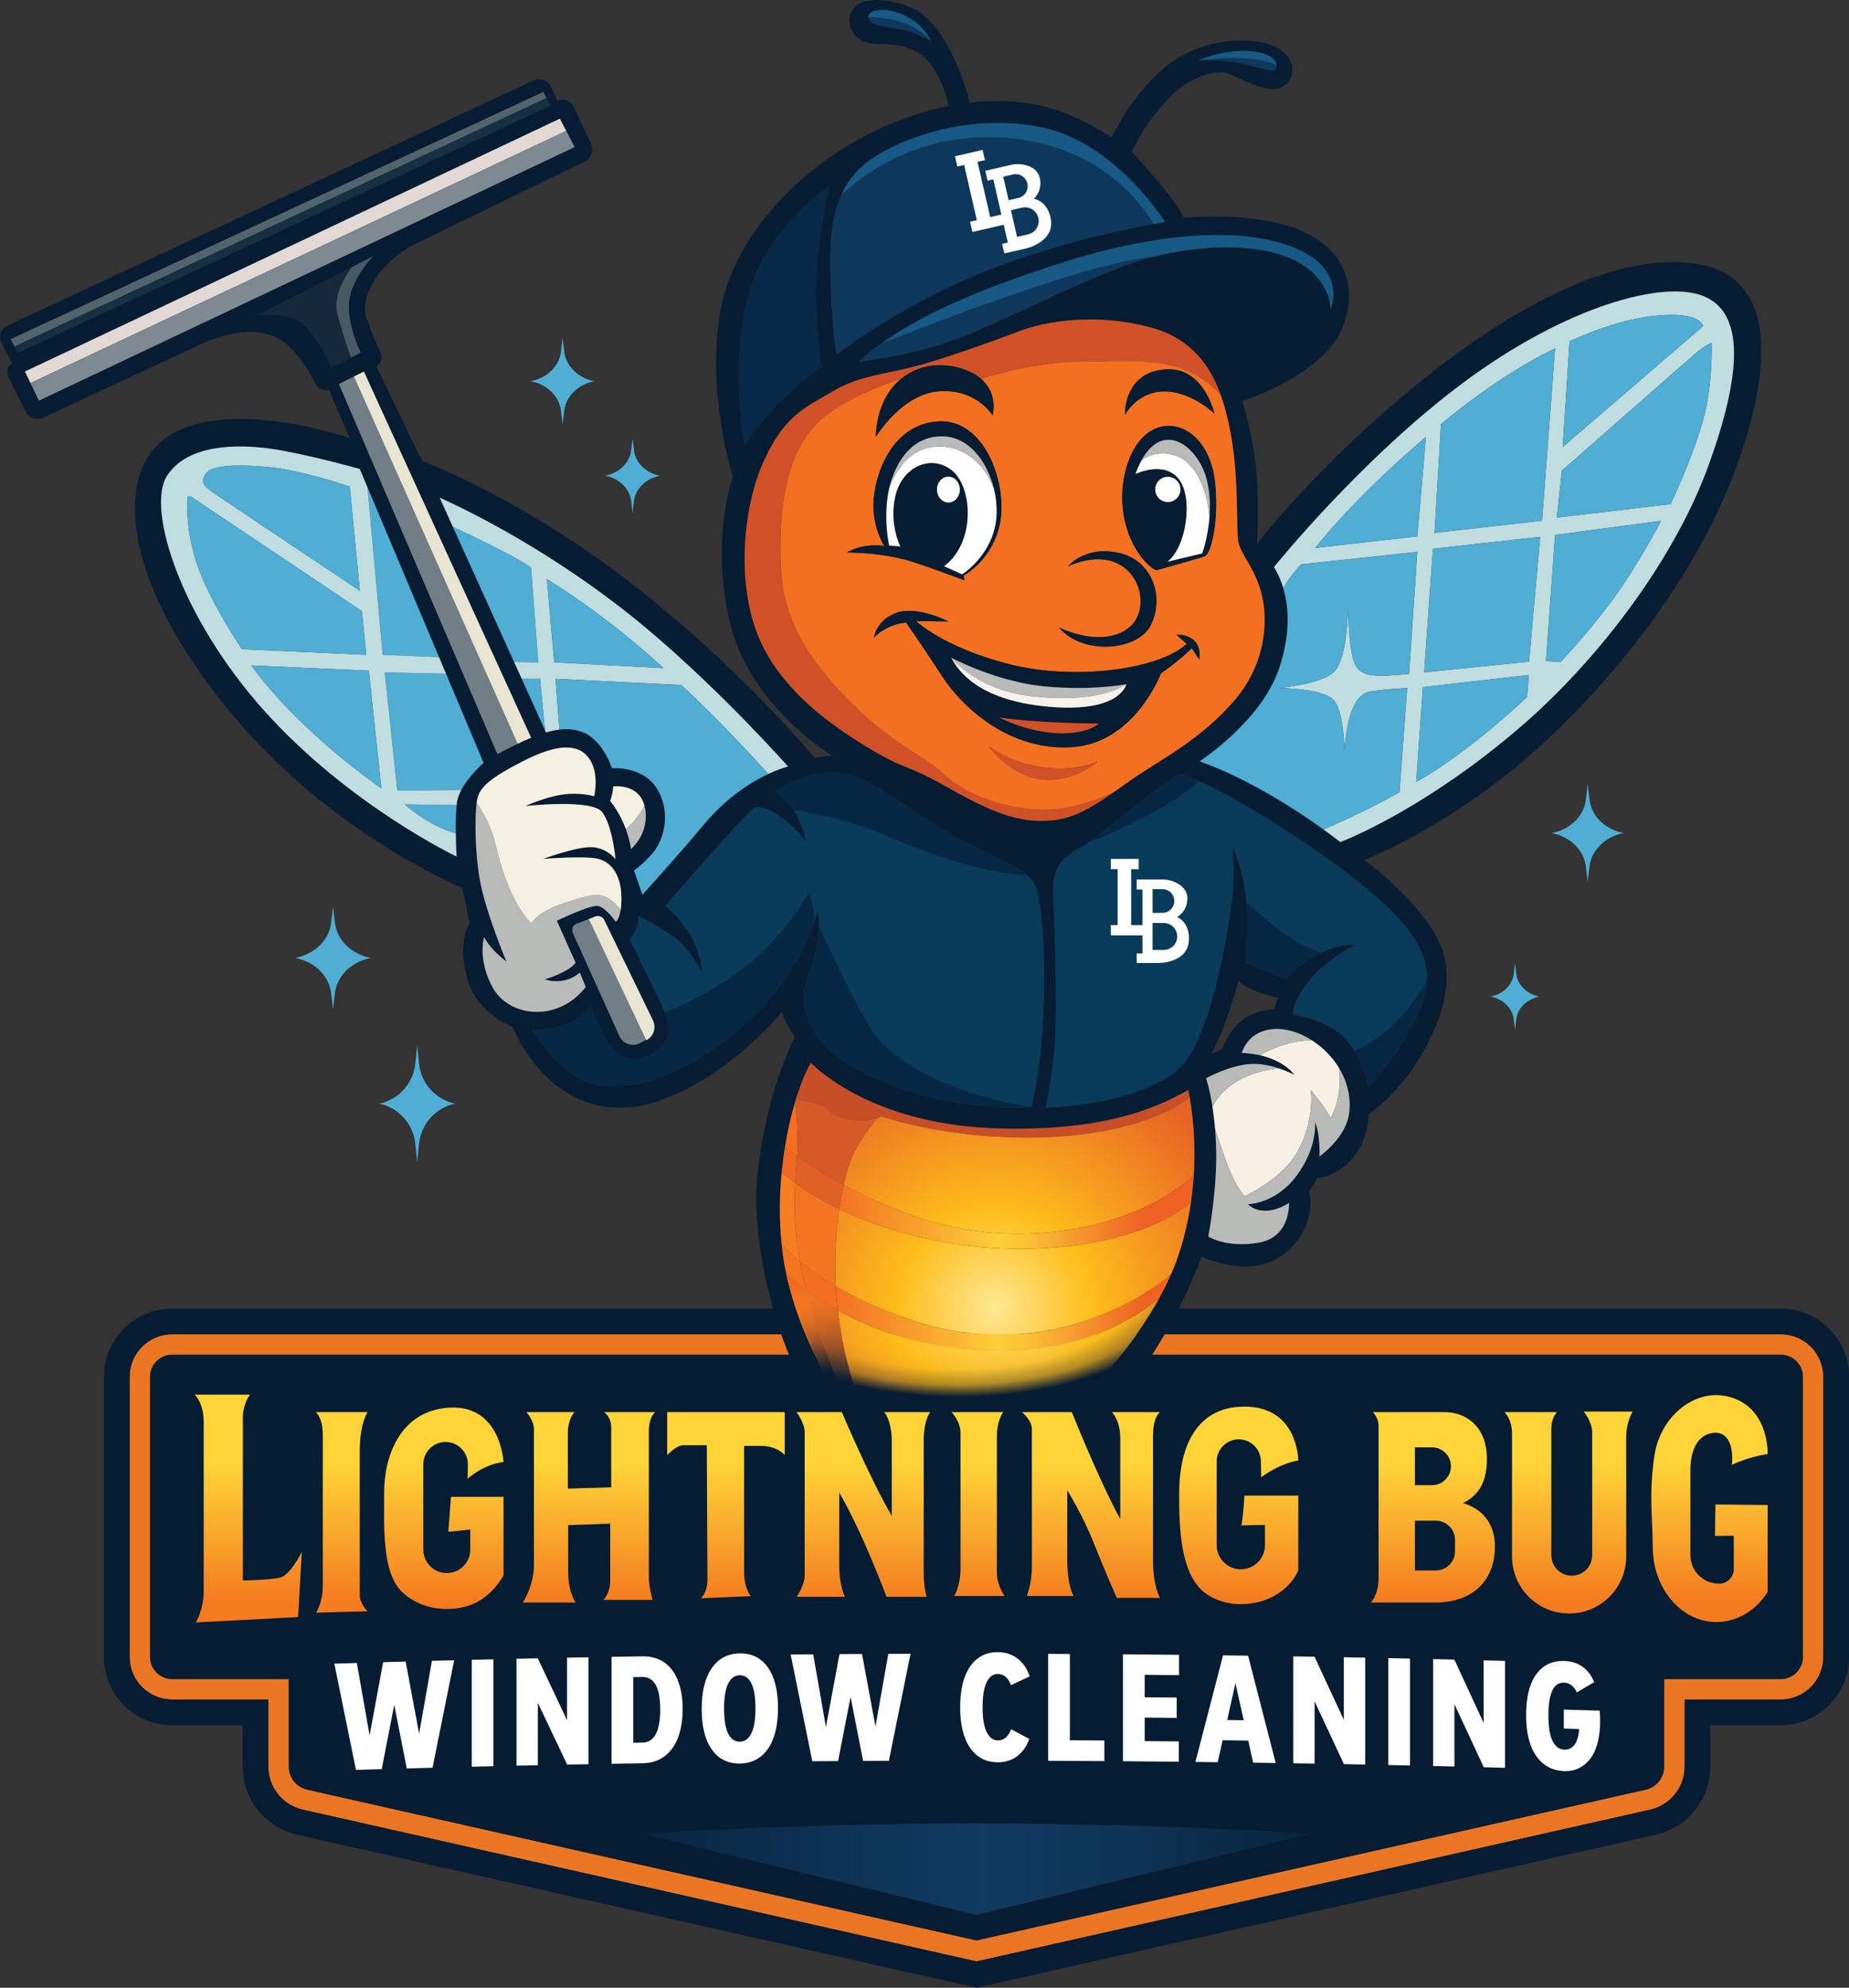 <?xml version="1.0" encoding="UTF-8"?><svg id="Layer_2" xmlns="http://www.w3.org/2000/svg" xmlns:xlink="http://www.w3.org/1999/xlink" viewBox="0 0 930.175 1000"><rect x="0" y="0" width="930.175" height="1000" fill="#333333" stroke="none"/><defs><linearGradient id="linear-gradient" x1="279.398" y1="940.347" x2="691.299" y2="940.347" gradientUnits="userSpaceOnUse"><stop offset="0" stop-color="#062038"/><stop offset=".522" stop-color="#113b61"/><stop offset=".69" stop-color="#0e3354"/><stop offset=".991" stop-color="#062035"/><stop offset="1" stop-color="#062034"/></linearGradient><linearGradient id="linear-gradient-2" x1="124.886" y1="696.356" x2="124.886" y2="807.545" gradientUnits="userSpaceOnUse"><stop offset=".357" stop-color="#fed438"/><stop offset=".675" stop-color="#f9a82c"/><stop offset=".982" stop-color="#f47b20"/></linearGradient><radialGradient id="radial-gradient" cx="500.314" cy="657.946" fx="500.314" fy="657.946" r="136.184" gradientUnits="userSpaceOnUse"><stop offset="0" stop-color="#ffe893"/><stop offset=".354" stop-color="#febe1b"/><stop offset="1" stop-color="#e76225"/></radialGradient><linearGradient id="linear-gradient-3" x1="418.897" y1="661.314" x2="575.519" y2="660.079" gradientUnits="userSpaceOnUse"><stop offset="0" stop-color="#f36e21"/><stop offset=".532" stop-color="#fdd038"/><stop offset=".618" stop-color="#fbc135"/><stop offset=".782" stop-color="#f59b2e"/><stop offset="1" stop-color="#ee6123"/></linearGradient><radialGradient id="radial-gradient-2" cx="500.314" cy="657.946" fx="500.314" fy="657.946" r="136.184" xlink:href="#radial-gradient"/><linearGradient id="linear-gradient-4" x1="418.5" y1="610.98" x2="575.122" y2="609.745" xlink:href="#linear-gradient-3"/><radialGradient id="radial-gradient-3" cx="502.69" cy="642.066" fx="502.69" fy="642.066" r="135.64" gradientUnits="userSpaceOnUse"><stop offset="0" stop-color="#ffe893"/><stop offset=".434" stop-color="#febe1b"/><stop offset="1" stop-color="#e76225"/></radialGradient><linearGradient id="linear-gradient-5" x1="406.856" y1="562.624" x2="424.313" y2="701.624" gradientUnits="userSpaceOnUse"><stop offset="0" stop-color="#ca4b27"/><stop offset=".599" stop-color="#f47521"/><stop offset=".644" stop-color="#ef7321"/><stop offset=".696" stop-color="#e16e22"/><stop offset=".75" stop-color="#ca6523"/><stop offset=".808" stop-color="#a95926"/><stop offset=".867" stop-color="#804929"/><stop offset=".927" stop-color="#4d362c"/><stop offset=".988" stop-color="#122031"/><stop offset="1" stop-color="#061c32"/></linearGradient><linearGradient id="linear-gradient-6" x1="384.062" y1="603.102" x2="416.918" y2="691.047" xlink:href="#linear-gradient-5"/><radialGradient id="radial-gradient-4" cx="472.055" cy="621.666" fx="472.055" fy="621.666" r="126.722" gradientTransform="translate(1578.682 217.236) rotate(93.544) scale(1 1.736)" gradientUnits="userSpaceOnUse"><stop offset=".487" stop-color="#061c32" stop-opacity="0"/><stop offset=".528" stop-color="rgba(6,28,50,.15)" stop-opacity=".15"/><stop offset=".589" stop-color="rgba(6,28,50,.564)" stop-opacity=".564"/><stop offset=".638" stop-color="#061c32"/></radialGradient><linearGradient id="linear-gradient-7" x1="171.911" y1="696.356" x2="171.911" y2="807.545" xlink:href="#linear-gradient-2"/><linearGradient id="linear-gradient-8" x1="223.255" y1="696.356" x2="223.255" y2="807.545" xlink:href="#linear-gradient-2"/><linearGradient id="linear-gradient-9" x1="296.361" y1="696.356" x2="296.361" y2="807.545" xlink:href="#linear-gradient-2"/><linearGradient id="linear-gradient-10" x1="365.203" y1="696.356" x2="365.203" y2="807.545" xlink:href="#linear-gradient-2"/><linearGradient id="linear-gradient-11" x1="434.373" y1="696.356" x2="434.373" y2="807.545" xlink:href="#linear-gradient-2"/><linearGradient id="linear-gradient-12" x1="492.015" y1="696.356" x2="492.015" y2="807.545" xlink:href="#linear-gradient-2"/><linearGradient id="linear-gradient-13" x1="548.834" y1="696.356" x2="548.834" y2="807.545" xlink:href="#linear-gradient-2"/><linearGradient id="linear-gradient-14" x1="623.169" y1="696.356" x2="623.169" y2="807.545" xlink:href="#linear-gradient-2"/><linearGradient id="linear-gradient-15" x1="720.837" y1="696.356" x2="720.837" y2="807.545" xlink:href="#linear-gradient-2"/><linearGradient id="linear-gradient-16" x1="789.058" y1="696.356" x2="789.058" y2="807.545" xlink:href="#linear-gradient-2"/><linearGradient id="linear-gradient-17" x1="859.978" y1="696.356" x2="859.978" y2="807.545" xlink:href="#linear-gradient-2"/></defs><g id="Components"><g id="_11aa7a25-81a0-41dc-bc25-09f419f25d67_1"><path d="M895.839,681.478H86.634c-6.162,0-11.183,4.988-11.183,11.129v141.016c0,6.141,5.02,11.14,11.183,11.14h58.576v43.881c0,5.688,3.889,10.547,9.459,11.797l336.568,75.814,336.557-75.814c5.57-1.25,9.47-6.109,9.47-11.797v-43.881h58.576c6.162,0,11.172-4.999,11.172-11.14v-141.016c0-6.141-5.01-11.129-11.172-11.129Z" style="fill:#061c32; stroke-width:0px;"/><path d="M895.839,671.243H86.634c-11.808,0-21.418,9.578-21.418,21.364v141.016c0,11.786,9.61,21.375,21.418,21.375h48.341v33.646c0,10.515,7.175,19.468,17.442,21.784l338.819,76.32,338.808-76.32c10.278-2.316,17.453-11.269,17.453-21.784v-33.646h48.341c11.808,0,21.407-9.588,21.407-21.375v-141.016c0-11.786-9.599-21.364-21.407-21.364ZM907.011,833.623c0,6.141-5.01,11.14-11.172,11.14h-58.576v43.881c0,5.688-3.9,10.547-9.47,11.797l-336.557,75.814-336.568-75.814c-5.57-1.25-9.459-6.109-9.459-11.797v-43.881h-58.576c-6.162,0-11.183-4.999-11.183-11.14v-141.016c0-6.141,5.02-11.129,11.183-11.129h809.206c6.162,0,11.172,4.988,11.172,11.129v141.016Z" style="fill:#ea7624; stroke-width:0px;"/><path d="M895.839,658.315H86.634c-18.972,0-34.346,15.352-34.346,34.292v141.016c0,18.94,15.374,34.303,34.346,34.303h35.413v20.718c0,16.484,11.431,30.769,27.537,34.4l341.652,76.956,341.652-76.956c16.096-3.631,27.537-17.916,27.537-34.4v-20.718h35.413c18.961,0,34.335-15.363,34.335-34.303v-141.016c0-18.94-15.374-34.292-34.335-34.292ZM917.246,833.623c0,11.786-9.599,21.375-21.407,21.375h-48.341v33.646c0,10.515-7.175,19.468-17.453,21.784l-338.808,76.32-338.819-76.32c-10.267-2.316-17.442-11.269-17.442-21.784v-33.646h-48.341c-11.808,0-21.418-9.588-21.418-21.375v-141.016c0-11.786,9.61-21.364,21.418-21.364h809.206c11.808,0,21.407,9.578,21.407,21.364v141.016Z" style="fill:#061c32; stroke-width:0px;"/><path d="M491.231,917.373c-97.866,0-167.782,5.27-167.782,5.27l167.782,40.679,167.782-40.679s-69.916-5.27-167.782-5.27Z" style="fill:url(#linear-gradient); stroke-width:0px;"/><path d="M140.954,793.627c-5.25,1.297-18.795,1.482-18.795,1.482v-81.214c0-8.152,3.664-12.269,3.664-12.269h-27.874s4.529,3.932,4.529,13.813v84.858c0,9.758-4.014,15.934-4.014,15.934l51.507-2.717,1.853-32.794s-5.62,11.611-10.87,12.908Z" style="fill:url(#linear-gradient-2); stroke-width:0px;"/><path d="M625.013,513.121c6.732-5.003,15.934-5.435,15.934-5.435l1.894-5.806s-13.134-2.347-19.804-8.399c0,0-6.732,24.889-13.649,36.5l5.188-1.976s3.705-9.882,10.437-14.884Z" style="fill:none; stroke-width:0px;"/><path d="M853.585,132.744c-38.044-5.929-88.44,18.034-140.317,60.277-51.878,42.243-80.946,80.617-80.946,80.617,0,0,1.153-17.293-.165-34.914-1.318-17.622-7.164-36.891-7.164-36.891,0,0,38.62-12.517,49.243-34.585,10.623-22.069,1.976-43.396-22.604-52.352-24.58-8.955-55.995-5.291-55.995-5.291-4.405-9.882-26.207-33.185-26.207-33.185,0,0,4.57-11.425,16.613-24.951,12.043-13.525,26.618-16.922,32.671-14.266s18.651,9.881,25.815,6.732c7.164-3.15,9.017-14.452-3.026-20.381-12.043-5.929-37.859-4.323-55.398,10.252-17.54,14.575-26.865,35.326-26.865,35.326,0,0-15.069-10.561-33.35-15.44-18.281-4.879-37.982-2.038-37.982-2.038-3.52-13.587-13.566-41.523-29.789-47.946-16.222-6.423-29.318-4.388-30.715,5.229-1.058,7.278,4.941,13.175,14.081,13.175s20.175.865,27.133,10.87c6.958,10.005,8.646,20.216,8.646,20.216-61.595,13.175-106.227,59.618-114.461,101.286-8.235,41.667,5.847,85.166,5.847,85.166,0,0-11.446,31.765-1.4,73.761,10.046,41.996,51.363,66.68,51.363,66.68l-8.831,1.173c-15.687-18.404-52.578-58.795-102.644-95.686-50.066-36.891-94.863-53.772-94.863-53.772l-22.971-47.536c2.417-1.298,3.227-4.604,2.067-7.089-1.881-4.028-4.668-10.35-6.928-16.933-3.788-11.034,6.094-28.656,26.021-38.291,16.404-7.931,66.418-32.256,83.778-40.794,3.281-1.614,4.641-5.573,3.047-8.864l-8.686-18.455c-1.562-3.225-4.878-4.632-8.155-3.183l.055.16c-1.379-2.797-2.487-5.458-3.615-7.616-1.502-2.872-5.671-4.048-8.608-2.68L3.505,163.907c-3.097,1.443-4.391,5.158-2.862,8.213l5.467,10.921h0c-3.213,1.683-2.927,4.593-1.299,7.835l8.114,16.163c1.616,3.22,5.503,4.567,8.766,3.038l70.934-32.948c21.081-10.787,33.522-11.787,43.722-8.479,10.376,3.365,18.409,16.745,22.597,24.854,1.111,2.151,4.251,3.546,6.405,2.44h0s10.586,24.371,10.586,24.371c-50.066-15.481-87.511-11.976-101.18,8.94s-10.211,66.536,40.679,128.542c50.89,62.007,117.178,88.851,117.178,88.851l3.623,17.787s-6.093,8.729-1.482,27.009c4.611,18.281,23.057,25.198,23.057,25.198,12.269,28.08,39.032,49.737,74.688,36.809,35.656-12.928,60.853-44.384,60.853-44.384.659,3.705,6.505,12.599,6.505,12.599-3.458,6.752-15.399,32.774-19.105,72.547-3.705,39.773,20.285,158.383,101.599,154.409,83.309-4.072,122.136-116.447,122.136-116.447,8.152,3.623,29.562,10.54,44.055-3.458,14.493-13.999,10.046-29.315,10.046-29.315l4.035-6.752s9.964-.247,18.281-10.54c8.317-10.293,7.535-21.698,7.535-21.698,0,0,8.646-4.982,19.269-18.816,10.623-13.834,25.816-41.749,17.787-63.983-8.029-22.233-39.155-44.961-39.155-44.961,0,0,38.785-14.987,79.628-49.572,40.844-34.585,85.969-89.757,106.885-146.411,20.916-56.654,18.775-97.992-19.269-103.921ZM602.656,30.47s12.414-5.62,25.26-4.817c10.207.638,14.199,4.159,14.269,7.066.574.263,1.135.538,1.665.839-.53-.3-1.091-.575-1.665-.839.018.752-.212,1.465-.682,2.074-2.285,2.965-15.502-5.805-38.847-4.323l-4.961.865,4.961-.865ZM468.267,20.65c-14.39-8.646-26.001-5.682-30.262-9.882-.702-.692-1.066-1.384-1.143-2.037-1.322.015-2.089.081-2.089.081,0,0,.767-.066,2.089-.081-.388-3.307,6.752-5.599,16.398-1.731,11.549,4.632,15.008,13.649,15.008,13.649l1.997,3.973-1.997-3.973ZM649.12,123.85c29.562,10.87,20.298,31.806,20.298,31.806-.185-5.558-3.644-20.134-23.839-27.112-16.389-5.663-40.588-5.307-63.188.112,15.367-1.976,21.933-.606,21.933-.606,0,0-6.566-1.369-21.933.606-5.249,1.258-10.411,2.789-15.37,4.582-26.31,9.511-53.854,24.21-80.658,35.265-26.804,11.055-54.225,13.278-54.225,13.278,3.496-3.152,7.271-6.157,11.295-9.039-6.626,2.62-10.554,4.222-10.554,4.222,0,0,3.928-1.602,10.554-4.222,22.733-16.279,53.607-28.549,89.497-40.163,42.243-13.669,86.628-19.598,116.19-8.729ZM417.727,127.638c.244-10.001,1.413-20.261,5.425-29.343-1.891,1.823-2.872,2.951-2.872,2.951,0,0,.981-1.129,2.872-2.951,2.759-6.249,6.864-11.94,12.939-16.606,14.905-11.446,50.643-25.28,87.945-17.622,37.303,7.658,62.089,47.678,62.089,47.678,0,0-2.082.31-5.79.973.476.784.939,1.571,1.385,2.362-.447-.791-.909-1.579-1.385-2.362-13.396,2.392-48.053,9.383-82.814,22.99-44.385,17.375-76.582,42.573-76.582,42.573-1.565-6.176-3.623-33.762-3.212-50.643ZM379.518,139.496c11.117-28.409,37.797-45.949,37.797-45.949,0,0-3.458,12.517-6.094,36.726-2.635,24.21,1.976,54.348,1.976,54.348-24.786,16.963-38.619,39.156-38.619,39.156-3.293-17.828-6.177-55.872,4.94-84.281ZM380.177,316.705c-9.799-27.751-5.764-63.901,4.611-85.969,10.376-22.069,20.422-25.692,34.256-33.927,13.834-8.235,27.004-8.38,44.714-13.422,11.858-3.376,33.762-10.87,48.172-16.469,14.411-5.599,39.938-9.552,67.112-2.141,19.552,5.332,29.383,18.21,35.017,33.786.547.604,1.09,1.223,1.627,1.87-.537-.646-1.08-1.266-1.627-1.87,2.196,6.073,3.756,12.556,5.003,19.162,4.447,23.551,2.635,48.502,3.953,55.007,1.317,6.505,7.987,12.434,11.528,25.61,3.541,13.175,2.553,35.409-13.669,54.184s-34.75,28.41-48.584,37.632c-4.036,2.69-8.016,5.588-12.007,8.386,7.114-3.301,11.677-6.264,11.677-6.264,0,0-4.563,2.963-11.677,6.264-9.69,6.794-19.447,12.986-30.237,14.094-15.234,1.565-28.327-2.306-52.043-15.81-23.716-13.505-21.328-8.564-41.832-20.998-20.504-12.434-46.196-31.374-55.995-59.124ZM326.035,316.787c37.797,31.868,70.406,68.831,70.406,68.831-2.708.693-6.126,1.929-9.954,3.733.66.733,1.02,1.136,1.02,1.136,0,0-.359-.403-1.02-1.136-9.484,4.47-21.562,12.529-32.166,25.201-14.884,17.787-31.127,35.553-31.127,35.553l-4.24-12.187s3.994-2.511,9.346-8.688c5.352-6.176,9.593-19.557,2.594-31.827-6.999-12.27-23.098-10.952-23.098-10.952,0,0-3.417-11.569-12.228-16.922-4.546-2.761-9.954-2.946-14.128-2.479l.191,2.479-.191-2.479c-3.917.438-6.747,1.449-6.747,1.449l-.53-1.171.242,2.53-.242-2.53-11.704-25.838h-2.506,2.506l-3.833-8.461-1.349-.021,1.349.021-30.825-68.052c-1.108-.514-1.754-.81-1.754-.81,0,0,.646.296,1.754.81l-6.633-14.644c25.939,11.734,67.071,34.585,104.868,66.453ZM324.594,524.135l-.595-1.36c-.74.569-1.577,1.096-2.44,1.573-3.577,1.979-7.279-2.743-8.807-6.535l-23.121-50.329,8.262-3.61,1.389-.368h.764l.874-1.542s9.676,17.375,16.758,33.762c7.082,16.387,10.829,22.481,7.617,25.898-.377.401-.817.784-1.295,1.151l.595,1.36ZM306.951,403.003c1.605-4.385,1.482-7.349,1.482-7.349,0,0,12.813-1.797,15.801,9.72.68-1.297,1.018-2.124,1.018-2.124,0,0-.339.827-1.018,2.124.096.369.182.752.257,1.149,2.409,12.784-7.041,20.566-7.041,20.566-.606-3.725-1.547-7.065-2.621-9.994-.45.363-.913.718-1.393,1.06.481-.342.944-.697,1.393-1.06-3.306-9.019-7.878-14.092-7.878-14.092ZM9.023,177.396l-3.685-6.732L273.269,46.298l3.747,6.794L9.023,177.396ZM19.584,201.544l-4.257-8.849-1.611.758,1.611-.758-2.784-5.788L281.658,59.696l3.2,6.155,1.762-.83-1.762.83,4.223,8.125L19.584,201.544ZM152.12,162.635c-7.226-5.805-21.986-4.2-21.986-4.2l46.641-23.945c1.446-2.045,2.52-3.291,2.52-3.291,0,0-1.074,1.245-2.52,3.291l10.981-5.638s-10.746,10.931-12.105,22.542c-1.359,11.611,5.806,26.001,5.806,26.001l-4.886,2.484c.354.976.562,1.53.562,1.53,0,0-.209-.554-.562-1.53l-9.69,4.927s-7.534-16.366-14.76-22.172ZM170.524,193.186l7.532-3.772-.429-.963.429.963,5.006-2.507,84.137,184.229c-1.908.742-4.345,1.86-6.772,3.034l.823,1.845-.823-1.845c-5.116,2.474-10.191,5.201-10.191,5.201l-79.711-186.184ZM235.187,397.383l-3.12.033c-1.151,2.172-1.998,4.431-2.253,6.637-.037.316-.07.642-.103.974l1.091.015-1.091-.015c-.404,4.18-.466,9.517-.405,14.26.862.239,1.732.456,2.607.639-.876-.183-1.746-.399-2.607-.639.082,6.349.384,11.632.384,11.632,0,0-53.813-25.61-96.469-73.041-42.655-47.431-59.619-102.109-49.243-118.414,10.376-16.304,36.026-16.057,52.702-13.649,16.675,2.409,44.302,10.108,44.302,10.108l3.912,9.284-.288-3.191.288,3.191,35.982,85.401,4.326.177-4.326-.177,3.508,8.326,1.106.023-1.106-.023,18.893,44.84s-7.338,6.327-11.211,13.64l3.12-.033ZM247.971,497.002c-7.967-14.39-4.385-25.507-4.385-25.507,3.458,6.67,11.178,12.228,11.178,12.228,0,0-10.005-23.654-13.155-40.02-2.724-14.155-2.814-32.043-1.803-39.871-1.243-1.856-2.087-2.929-2.087-2.929,0,0,.844,1.072,2.087,2.929.158-1.223.342-2.209.548-2.887,1.524-5.023,6.135-9.552,22.933-18.116,16.799-8.564,27.504-8.976,32.98-1.4,5.476,7.576,2.635,19.145,2.635,19.145,0,0-6.958-2.1-15.81-.865-8.852,1.235-18.816,5.805-18.816,5.805,0,0,33.515-3.788,38.703,3.088,5.188,6.876,6.67,23.633,6.67,23.633,0,0-4.447-5.847-12.146-6.052-7.699-.206-24.251,5.888-24.251,5.888,0,0,17.91-1.4,26.021-.329,8.111,1.071,13.175,8.44,13.34,19.392.041,2.709-.113,4.846-.367,6.532.387.451.781.916,1.191,1.415-.41-.498-.803-.964-1.191-1.415-.772,5.131-2.474,6.067-2.474,6.067,0,0-5.188-7.535-9.223-7.987-4.035-.453-20.408,7.477-20.408,7.477l7.562,21.467c-3.87,4.982-13.731,8.049-13.731,8.049,11.117,3.273,16.366-2.162,16.366-2.162l4.342,5.97c-14.451,18.322-38.742,14.843-46.709.453ZM601.482,602.61c-.744.718-1.524,1.421-2.331,2.111-1.233,8.533-3.225,17.574-6.316,26.793-1.054,3.145-2.326,6.39-3.782,9.699.824-.676,1.635-1.356,2.424-2.041-.789.685-1.6,1.365-2.424,2.041-1.748,3.972-3.77,8.039-6.038,12.153,1.901-1.505,3.621-2.948,5.151-4.274-1.531,1.327-3.251,2.769-5.151,4.274-21.96,39.827-66.739,83.855-104.681,85.239-14.519.53-27.817-6.019-39.377-16.523.901,2,1.834,4.008,2.815,6.024-.981-2.017-1.915-4.024-2.815-6.024-4.093-3.719-7.969-7.931-11.602-12.506,2.611,6.063,4.289,9.637,4.289,9.637,0,0-1.678-3.574-4.289-9.637-15.974-20.114-27.284-47.161-31.967-69.43-2.595-2.53-3.888-4.102-3.888-4.102,0,0,1.293,1.572,3.888,4.102-.594-2.825-1.082-5.573-1.459-8.22-.271-1.908-.494-3.816-.694-5.722-1.165-1.255-1.736-1.977-1.736-1.977,0,0,.571.722,1.736,1.977-1.314-12.55-1.124-25.007.011-36.591-1.171-1.078-1.747-1.701-1.747-1.701,0,0,.576.622,1.747,1.701.423-4.321.979-8.515,1.633-12.552-1.232-.952-1.898-1.501-1.898-1.501,0,0,.666.549,1.898,1.501,1.34-8.268,3.096-15.856,5.02-22.406,0-0-.001-.004-.001-.004,0,0,.001.004.001.004.146-.497.294-.978.442-1.463-1.352-.118-2.213-.153-2.213-.153,0,0,.861.035,2.213.153,2.474-8.12,5.177-14.541,7.587-18.517,0,0,27.792,30.139,90.416,32.856,62.624,2.717,89.428-13.875,99.392-19.145,0,0,.294,1.217.699,3.417.325-.274.646-.548.948-.823-.302.274-.623.548-.948.823,1.17,6.351,3.279,21.079,2.087,39.709.699-.617,1.4-1.234,2.072-1.87-.672.635-1.373,1.252-2.072,1.87-.27,4.223-.71,8.64-1.37,13.21.807-.69,1.587-1.393,2.331-2.111ZM678.62,560.552c-1.853,12.228-14.822,21.183-14.822,21.183.309-12.475-2.223-17.169-2.223-17.169,0,0,1.359,12.537-9.264,26.865-10.623,14.328-24.58,14.39-24.58,14.39,8.77,7.782,20.73-.659,20.73-.659,0,0,.988,17.21-15.316,20.01-16.305,2.8-25.28-3.129-25.28-3.129,0,0,4.858-24.951,3.87-46.773-.116-2.562-.275-4.97-.464-7.234-.991-3.068-1.595-5.036-1.595-5.036,0,0,.604,1.968,1.595,5.036-.362-4.341-.834-8.136-1.34-11.375-1.373,2.616-1.819,4.445-1.819,4.445,0,0,.446-1.83,1.819-4.445-1.476-9.454-3.219-14.206-3.219-14.206,0,0,12.105-6.711,22.769-7.205,4.94-.229,9.975.939,13.959,2.257,1.321-.08,2.078-.055,2.078-.055,0,0-.757-.025-2.078.055,4.617,1.528,7.822,3.26,7.822,3.26-4.77-5.897-11.89-8.642-17.565-9.92-1.513.846-2.384,1.418-2.384,1.418,0,0,.871-.572,2.384-1.418-5.101-1.149-9.033-1.114-9.033-1.114,4.779-13.85,21.191-15.576,35.461-6.267,2.954.111,5.924.618,8.8,1.697-2.875-1.08-5.846-1.586-8.8-1.697.175.114.35.221.524.338,5.721,3.855,10.004,8.525,12.998,13.515-.192-1.398-.455-2.83-.811-4.292.357,1.462.62,2.894.811,4.292,4.538,7.562,6.09,15.865,4.974,23.232ZM609.388,529.981c6.917-11.611,13.649-36.5,13.649-36.5,6.67,6.053,19.804,8.399,19.804,8.399l-1.894,5.806s-9.202.432-15.934,5.435c-6.732,5.003-10.437,14.884-10.437,14.884l-5.188,1.976ZM717.892,493.387c1.796-3.083,2.662-4.971,2.662-4.971,0,0-.866,1.888-2.662,4.971-.136,3.379-.788,6.83-1.99,10.408-6.917,20.587-27.504,43.808-27.504,43.808,0,0-1.683-9.982-6.958-18.845-.967.447-1.524.667-1.524.667,0,0,.556-.22,1.524-.667-1.534-2.577-3.369-5.061-5.558-7.176-9.717-9.387-25.692-11.117-25.692-11.117,3.541-21.41,31.456-35.079,31.456-35.079-6.072-.182-11.787,1.468-16.766,3.807,1.45.476,2.314.702,2.314.702,0,0-.864-.225-2.314-.702-10.754,5.051-18.067,13.321-18.067,13.321l-20.422-8.152s1.866-15.17.61-30.614c-1.12-1.04-1.742-1.645-1.742-1.645,0,0,.622.605,1.742,1.645-.036-.445-.074-.891-.116-1.336-1.482-15.893-6.999-26.845-6.999-26.845,0,0,1.4,13.999,0,25.939-1.4,11.94-6.258,43.149-14.081,63.571-7.823,20.422-12.187,25.61-32.362,33.515-20.175,7.905-47.349,8.665-47.349,8.665,0,0,3.705-17.312,4.776-34.604,1.071-17.293-.412-59.454-.988-72.217-.576-12.764,2.553-17.704,13.587-23.963,1.024-.581,2.264-1.385,3.671-2.361-3.853,1.495-7.352,2.726-10.259,3.596,2.907-.87,6.406-2.101,10.259-3.596,13.744-9.536,43.579-35.677,47.466-34.53,2.323.685,5.189,1.808,8.45,3.271,1.012-1.187,1.703-2.298,2.008-3.307-.305,1.01-.996,2.12-2.008,3.307,20.835,9.345,58.376,33.044,81.801,51.983,22.384,18.098,33.681,32.487,33.035,48.552ZM859.678,233.7c-16.799,46.608-53.854,96.016-92.227,129.778-38.373,33.762-75.8,53.36-93.216,60.154,0,0-3.095-2.486-8.394-6.309-1.57.691-2.476,1.08-2.476,1.08,0,0,.906-.389,2.476-1.08-12.337-8.898-36.698-25.084-62.318-34.329,0,0,30.816-19.975,39.832-46.364,6.032-17.653,4.986-31.339,2.229-40.689-.357.661-.697,1.326-.994,1.99.296-.664.636-1.328.994-1.99-1.364-4.627-3.146-8.197-4.699-10.65,0,0,44.22-54.966,95.727-93.133,51.507-38.167,100.297-51.508,120.555-43.108,20.257,8.399,19.31,38.044,2.511,84.652ZM369.019,520.346c-34.709,27.792-63.118,30.139-77.261,22.357s-23.963-24.642-23.963-24.642c0,0,11.981.247,19.516-3.767,7.535-4.014,9.449-8.893,9.449-8.893,0,0,9.402,23.701,13.389,26.387,5.934,3.999,11.5,3.01,18.603-2.116,6.62-4.778,9.852-9.455,5.711-20.219-.682.285-1.058.435-1.058.435,0,0,.376-.15,1.058-.435-.302-.785-.635-1.595-1.017-2.447-5.62-12.537-16.737-34.524-16.737-34.524,0,0,5.373-5.497,4.2-11.796,0,0,15.502,7.658,21.739,13.834,6.238,6.176,10.87,15.193,10.87,15.193,0,0-1.05-11.549-7.164-20.751-6.114-9.202-11.673-13.216-11.673-13.216,0,0,40.391-46.567,44.59-49.161,4.2-2.594,17.972,5.25,26.248,16.984,0,0-1.153-8.319-6.328-16.047-1.705-.261-2.671-.382-2.671-.382,0,0,.966.12,2.671.382-2.313-3.454-5.428-6.79-9.605-9.213,0,0,16.119-11.92,33.412-9.264,17.293,2.656,37.735,21.122,58.548,32.424,17.023,9.244,28.874,12.914,35.298,18.876,1.824.053,3.61.048,5.34-.04-1.729.087-3.516.093-5.34.04,1.43,1.327,2.598,2.765,3.487,4.407,4.879,9.017,5.682,46.443,4.323,70.035-1.359,23.592-5.682,42.182-5.682,42.182l2.223,1.915-2.223-1.915s-30.427,2.738-63.777-8.708c-33.35-11.446-42.408-22.727-47.267-32.527-4.859-9.799-4.611-15.893-1.894-23.057,2.159-5.693,5.659-16.172,5.936-26.764-.53-1.152-.83-1.81-.83-1.81,0,0,.3.658.83,1.81.071-2.736-.061-5.48-.5-8.151,0,0-.529,2.357-1.907,6.312-.044,4.878-.811,10.737-3.033,17.321,2.222-6.584,2.989-12.443,3.033-17.321-3.933,11.287-14.839,35.691-40.542,56.271Z" style="fill:#061c32; stroke-width:0px;"/><polygon points="281.658 59.696 12.543 186.907 15.327 192.695 284.857 65.852 281.658 59.696" style="fill:#e3d9d4; stroke-width:0px;"/><polygon points="284.857 65.852 15.327 192.695 19.584 201.544 289.08 73.977 284.857 65.852" style="fill:#7e8992; stroke-width:0px;"/><path d="M243.277,383.776l-18.893-44.84-30.824-.656,6.3,59.474,32.206-.338c3.872-7.313,11.211-13.64,11.211-13.64Z" style="fill:#50add3; stroke-width:0px;"/><polygon points="220.876 330.609 184.894 245.208 192.511 329.448 220.876 330.609" style="fill:#50add3; stroke-width:0px;"/><path d="M229.306,419.287c-.061-4.743.001-10.08.405-14.26l-26.207-.356s11.835,10.736,25.802,14.616Z" style="fill:#50add3; stroke-width:0px;"/><path d="M193.561,338.279l30.824.656-3.508-8.326-28.366-1.161-7.617-84.24-3.912-9.284s-27.627-7.699-44.302-10.108c-16.675-2.409-42.326-2.656-52.702,13.649-10.376,16.305,6.588,70.982,49.243,118.414,42.655,47.431,96.469,73.041,96.469,73.041,0,0-.302-5.283-.384-11.632-13.967-3.88-25.802-14.616-25.802-14.616l26.207.356c.032-.332.066-.657.103-.974.255-2.207,1.102-4.465,2.253-6.637l-32.206.338-6.3-59.474ZM103.515,238.229c2.563-3.798,13.958-4.941,31.436-3.273,17.478,1.667,41.008,9.861,41.008,9.861l5.066,52.401s-72.847-48.582-75.78-50.836c-2.933-2.254-4.292-4.354-1.729-8.152ZM100.18,286.834c-5.912-15.571-6.229-30.195-6.043-36.045.031-.967,1.115-1.514,1.919-.975l86.018,57.648,2.162,21.986-62.501-2.841s-14.637-21.554-21.554-39.773ZM126.387,334.78l59.166,2.635,6.3,59.166s-40.062-27.133-65.465-61.801Z" style="fill:#c0dddf; stroke-width:0px;"/><path d="M260.426,374.169l-82.371-184.756-7.532,3.772,79.711,186.184s5.075-2.727,10.191-5.201Z" style="fill:#717e85; stroke-width:0px;"/><path d="M267.199,371.135l-84.137-184.229-5.006,2.507,82.371,184.756c2.428-1.174,4.864-2.292,6.772-3.034Z" style="fill:#e9e5d3; stroke-width:0px;"/><path d="M169.598,157.448c2.289,9.206,5.652,18.79,6.972,22.433l4.886-2.484s-7.164-14.39-5.806-26.001c1.359-11.611,12.105-22.542,12.105-22.542l-10.981,5.638c-3.513,4.969-9.232,14.688-7.176,22.957Z" style="fill:#475962; stroke-width:0px;"/><path d="M169.598,157.448c-2.056-8.269,3.664-17.988,7.176-22.957l-46.641,23.945s14.761-1.606,21.986,4.2c7.226,5.805,14.76,22.172,14.76,22.172l9.69-4.927c-1.32-3.642-4.683-13.227-6.972-22.433Z" style="fill:#15293b; stroke-width:0px;"/><path d="M267.199,285.475c-8.772-6.142-32.736-17.407-39.398-20.497l30.825,68.052,12.156.185-3.582-47.74Z" style="fill:#50add3; stroke-width:0px;"/><path d="M267.199,285.475l3.582,47.74-12.156-.185,3.833,8.461h9.229l2.475,25.838.53,1.171s2.83-1.011,6.747-1.449l-1.971-25.56,63.242,3.129c18.485,16.893,39.031,39.466,43.776,44.731,3.828-1.804,7.246-3.041,9.954-3.733,0,0-32.609-36.963-70.406-68.831-37.797-31.868-78.929-54.719-104.868-66.453l6.633,14.644c6.662,3.09,30.626,14.355,39.398,20.497ZM333.816,336.139l-55.007-2.923-3.705-41.873c32.526,19.928,58.712,44.796,58.712,44.796Z" style="fill:#c0dddf; stroke-width:0px;"/><polygon points="262.458 341.491 274.161 367.329 271.686 341.491 262.458 341.491" style="fill:#50add3; stroke-width:0px;"/><path d="M342.71,344.62l-63.242-3.129,1.971,25.56c4.174-.467,9.582-.283,14.128,2.479,8.811,5.353,12.228,16.922,12.228,16.922,0,0,16.099-1.317,23.098,10.952,7,12.269,2.759,25.651-2.594,31.827-5.353,6.176-9.346,8.688-9.346,8.688l4.24,12.187s16.243-17.766,31.127-35.553c10.604-12.672,22.682-20.731,32.166-25.201-4.746-5.265-25.292-27.838-43.776-44.731Z" style="fill:#50add3; stroke-width:0px;"/><path d="M294.68,496.548l-3.004-7.308s-6.587,6.772-17.704,3.499c0,0,11.75-3.396,15.62-8.378l-9.451-21.139s16.373-7.93,20.408-7.477c4.035.453,9.223,7.987,9.223,7.987,0,0,1.702-.936,2.474-6.067-8.254-9.608-11.802-8.616-26.787-3.897-15.687,4.941-18.096,10.87-18.096,10.87-10.252-10.561-15.44-28.533-18.404-40.885-2.019-8.411-6.499-15.96-9.153-19.922-1.011,7.828-.921,25.716,1.803,39.871,3.15,16.366,13.155,40.02,13.155,40.02,0,0-7.72-5.558-11.178-12.228,0,0-3.582,11.117,4.385,25.507,7.967,14.39,32.257,17.869,46.709-.453Z" style="fill:#b9bbb8; stroke-width:0px;"/><path d="M267.363,464.639s2.409-5.929,18.096-10.87c14.984-4.719,18.533-5.711,26.787,3.897.254-1.686.408-3.823.367-6.532-.165-10.952-5.229-18.322-13.34-19.392-8.111-1.071-26.021.329-26.021.329,0,0,16.552-6.094,24.251-5.888,7.699.206,12.146,6.052,12.146,6.052,0,0-1.482-16.757-6.67-23.633-5.188-6.876-38.703-3.088-38.703-3.088,0,0,9.964-4.57,18.816-5.805,8.852-1.235,15.81.865,15.81.865,0,0,2.841-11.57-2.635-19.145-5.476-7.576-16.181-7.164-32.98,1.4-16.799,8.564-21.41,13.093-22.933,18.116-.206.679-.39,1.664-.548,2.887,2.654,3.963,7.134,11.511,9.153,19.922,2.964,12.352,8.152,30.324,18.404,40.885Z" style="fill:#f5f1e2; stroke-width:0px;"/><path d="M324.234,405.374c-2.987-11.517-15.801-9.72-15.801-9.72,0,0,.123,2.965-1.482,7.349,0,0,4.572,5.073,7.878,14.092,4.874-3.93,7.943-8.932,9.405-11.721Z" style="fill:#f5f1e2; stroke-width:0px;"/><path d="M324.491,406.524c-.075-.397-.161-.78-.257-1.149-1.461,2.789-4.531,7.792-9.405,11.721,1.073,2.929,2.015,6.269,2.621,9.994,0,0,9.449-7.782,7.041-20.566Z" style="fill:#b9bbb8; stroke-width:0px;"/><path d="M478.004,396.827c23.716,13.505,36.809,17.375,52.043,15.81,10.79-1.108,20.547-7.3,30.237-14.094-9.787,4.541-24.412,9.722-38.717,8.721-24.705-1.729-39.836-11.117-47.865-18.775-8.029-7.658-24.518-14.019-44.714-34.153-20.195-20.134-34.894-40.349-36.129-69.088-1.235-28.739,2.388-53.854,15.893-69.829,10.931-12.93,35.666-21.974,44.7-24.953,8.454-6.84,19.883-8.465,30.688-4.918,4.167,1.368,7.247,3.175,9.532,5.177,7.098-2.365,27.953-8.613,50.704-8.779,27.267-.2,51.349-3.617,69.685,16.617-5.634-15.576-15.466-28.454-35.017-33.786-27.174-7.411-52.702-3.458-67.112,2.141-14.411,5.599-36.315,13.093-48.172,16.469-17.71,5.043-30.88,5.188-44.714,13.422-13.834,8.235-23.88,11.858-34.256,33.927-10.376,22.069-14.411,58.218-4.611,85.969,9.799,27.751,35.491,46.69,55.995,59.124,20.504,12.434,18.116,7.494,41.832,20.998Z" style="fill:#d05127; stroke-width:0px;"/><path d="M544.375,181.946c-22.751.167-43.606,6.414-50.704,8.779,8.755,7.669,5.661,18.23,5.661,18.23,0,0-8.029-13.464-26.927-12.105-18.898,1.359-31.868,23.036-31.868,23.036.534-13.726,5.616-23.515,12.914-29.42-9.034,2.979-33.769,12.022-44.7,24.953-13.505,15.975-17.128,41.091-15.893,69.829,1.235,28.739,15.934,48.955,36.129,69.088,20.195,20.134,36.685,26.495,44.714,34.153,8.029,7.658,23.16,17.046,47.865,18.775,14.306,1.001,28.931-4.18,38.717-8.721,3.991-2.798,7.971-5.696,12.007-8.386,13.834-9.223,32.362-18.857,48.584-37.632s17.21-41.008,13.669-54.184c-3.541-13.175-10.211-19.104-11.528-25.61-1.317-6.505.494-31.456-3.953-55.007-1.247-6.606-2.806-13.089-5.003-19.162-18.336-20.234-42.418-16.817-69.685-16.617ZM588.081,185.795c17.848-.062,22.851,22.295,22.851,22.295,0,0-11.673-11.364-25.383-11.178-13.711.185-19.64,11.858-19.64,11.858-.061-8.77,4.323-22.913,22.172-22.974ZM537.355,284.837s8.42-10.417,25.342-6.711c16.922,3.705,23.407,22.048,16.119,36.562-6.284,12.515-33.906,15.378-46.072.988,0,0,21.924,11.055,35.45-.123s2.306-45.126-30.838-30.715ZM426.003,277.961c8.358-4.982,18.816-3.335,18.816-3.335,0,0-5.764-9.058-5.435-21.328.33-12.27,7.741-39.114,31.868-41.255,24.128-2.141,35.409,31.209,31.951,50.396-3.458,19.186-18.446,27.133-18.446,27.133l.412,2.388s-8.317-3.294-24.292-8.77c-15.975-5.476-34.874-5.229-34.874-5.229ZM524.283,392.093c-16.469-1.729-26.886-16.757-26.886-16.757,0,0,10.293,8.605,27.545,10.746,17.251,2.141,27.256-3.088,27.256-3.088,0,0-11.446,10.828-27.915,9.099ZM603.335,331.856l-3.767-5.744s-3.54,3.113-9,6.684c-5.511,3.605-6.564,6.038-6.564,6.038,0,0-13.031,34.647-44.158,36.994-31.127,2.347-55.172-19.199-65.794-35.497s-18.199-27.127-18.199-27.127c0,0-9.223.37-16.243,7.596,0,0,1.235-9.079,11.673-12.599,10.438-3.52,25.877,4.447,25.877,4.447l-16.304-.185s13.68,13.216,46.891,21.677c33.211,8.461,75.825,2.532,89.227-10.252l-5.188-4.632s5.682-.346,9.202,3.255c3.52,3.6,2.347,9.344,2.347,9.344ZM606.3,279.731c-2.347.988-24.395,7.108-24.395,7.108-1.914.149-13.484-9.002-16.613-27.694-3.129-18.693,4.035-39.608,17.128-43.973,13.093-4.364,27.009,7.164,28.924,28.41,1.915,21.245-2.697,35.162-5.044,36.15Z" style="fill:#f37021; stroke-width:0px;"/><path d="M413.198,184.622s-4.611-30.139-1.976-54.348c2.635-24.21,6.094-36.726,6.094-36.726,0,0-26.68,17.54-37.797,45.949-11.117,28.41-8.232,66.453-4.94,84.281,0,0,13.833-22.192,38.619-39.156Z" style="fill:#052946; stroke-width:0px;"/><path d="M580.334,112.718c3.709-.662,5.79-.973,5.79-.973,0,0-24.786-40.02-62.089-47.678-37.303-7.658-73.041,6.176-87.945,17.622-6.075,4.665-10.179,10.357-12.939,16.606,7.892-7.606,31.829-27.428,68.397-29.085,43.943-1.991,73.725,18.723,88.785,43.508Z" style="fill:#155984; stroke-width:0px;"/><path d="M497.52,135.708c34.761-13.607,69.417-20.598,82.814-22.99-15.06-24.785-44.842-45.5-88.785-43.508-36.569,1.657-60.505,21.48-68.397,29.085-4.011,9.083-5.181,19.343-5.425,29.343-.412,16.881,1.647,44.467,3.212,50.643,0,0,32.197-25.198,76.582-42.573Z" style="fill:#0d385b; stroke-width:0px;"/><path d="M443.433,172.742c-4.024,2.882-7.798,5.887-11.295,9.039,0,0,27.421-2.223,54.225-13.278,26.804-11.055,54.348-25.754,80.658-35.265,4.958-1.792,10.121-3.323,15.37-4.582-10.294,1.323-24.53,4.145-43.408,9.893-34.934,10.636-76.462,26.646-95.549,34.193Z" style="fill:#0d385b; stroke-width:0px;"/><path d="M443.433,172.742c19.087-7.546,60.615-23.556,95.549-34.193,18.878-5.748,33.115-8.57,43.408-9.893,22.601-5.419,46.799-5.776,63.188-.112,20.195,6.979,23.654,21.554,23.839,27.112,0,0,9.264-20.936-20.298-31.806-29.562-10.87-73.947-4.941-116.19,8.729-35.89,11.614-66.764,23.883-89.497,40.163Z" style="fill:#155984; stroke-width:0px;"/><path d="M440.537,219.887s12.969-21.678,31.868-23.036c18.898-1.359,26.927,12.105,26.927,12.105,0,0,3.094-10.561-5.661-18.23-1.662.554-2.574.896-2.574.896,0,0,.912-.342,2.574-.896-2.285-2.001-5.365-3.809-9.532-5.177-10.805-3.546-22.234-1.921-30.688,4.918,2.127-.702,3.39-1.069,3.39-1.069,0,0-1.263.367-3.39,1.069-7.298,5.905-12.38,15.694-12.914,29.42Z" style="fill:#061c32; stroke-width:0px;"/><path d="M585.548,196.912c13.711-.185,25.383,11.178,25.383,11.178,0,0-5.003-22.357-22.851-22.295-17.849.062-22.233,14.205-22.172,22.974,0,0,5.929-11.672,19.64-11.858Z" style="fill:#061c32; stroke-width:0px;"/><path d="M485.168,291.96l-.412-2.388s14.987-7.947,18.446-27.133c3.458-19.187-7.823-52.537-31.951-50.396-24.127,2.141-31.538,28.986-31.868,41.255-.329,12.27,5.435,21.328,5.435,21.328,0,0-10.458-1.647-18.816,3.335,0,0,18.898-.247,34.874,5.229,15.975,5.476,24.292,8.77,24.292,8.77ZM471.355,246.304c0-3.59,2.579-6.5,5.759-6.5s5.759,2.91,5.759,6.5-2.578,6.5-5.759,6.5-5.759-2.91-5.759-6.5ZM452.951,274.914l-5.62-.494s-2.532-10.376-.926-23.456c.253-2.061.657-4.255,1.228-6.488-2.934,6.83-4.048,12.857-4.048,12.857,0,0,1.114-6.027,4.048-12.857,3.054-11.941,10.906-25.013,26.255-24.96,13.291.045,22.663,12.384,26.07,26.153.767,1.939,1.446,4.013,2.01,6.242-.565-2.229-1.243-4.303-2.01-6.242,1.263,5.105,1.712,10.405,1.228,15.35-1.791,18.281-17.169,27.915-17.169,27.915l-9.079-4.076c15.934-11.796,14.514-39.897,3.829-48.296-10.684-8.399-25.074-1.421-28.348,12.97-3.273,14.39,2.532,25.383,2.532,25.383Z" style="fill:#061c32; stroke-width:0px;"/><path d="M582.419,215.172c-13.093,4.364-20.257,25.28-17.128,43.973,3.129,18.693,14.699,27.844,16.613,27.694,0,0,22.048-6.12,24.395-7.108,2.347-.988,6.958-14.905,5.044-36.15-1.915-21.245-15.831-32.774-28.924-28.41ZM581.163,246.211c0-3.505,2.841-6.347,6.347-6.347s6.347,2.841,6.347,6.347-2.841,6.347-6.347,6.347-6.347-2.841-6.347-6.347ZM608.276,267.75c.232-2.213.277-4.603.144-7.071-.856,10.23-3.644,17.735-3.644,17.735l-17.499,4.159c9.465-6.956,13.258-32.156,5.682-41.626s-21.739-2.47-21.739-2.47c.995-2.761,2.07-5.138,3.204-7.174-1.871,1.236-2.895,2.357-2.895,2.357,0,0,1.024-1.121,2.895-2.357,11.452-20.555,29.042-5.836,32.863,10.797,1.491,6.491,1.604,12.947,1.133,18.58.133,2.468.087,4.858-.144,7.071Z" style="fill:#061c32; stroke-width:0px;"/><path d="M568.194,315.552c-13.525,11.178-35.45.123-35.45.123,12.167,14.39,39.789,11.527,46.072-.988,7.288-14.514.803-32.856-16.119-36.562-16.922-3.706-25.342,6.711-25.342,6.711,33.144-14.411,44.364,19.537,30.838,30.715Z" style="fill:#061c32; stroke-width:0px;"/><path d="M591.786,319.257l5.188,4.632c-13.402,12.784-56.016,18.713-89.227,10.252-33.211-8.461-46.891-21.677-46.891-21.677l16.304.185s-15.44-7.967-25.877-4.447c-10.437,3.52-11.673,12.599-11.673,12.599,7.02-7.226,16.243-7.596,16.243-7.596,0,0,7.576,10.828,18.199,27.127s34.668,37.844,65.794,35.497c31.127-2.347,44.158-36.994,44.158-36.994,5.851-4.117,11.131-8.34,15.563-12.723l3.767,5.744s1.173-5.744-2.347-9.344c-3.52-3.6-9.202-3.255-9.202-3.255ZM531.529,368.83c-15.646-.782-28.698-7.864-28.698-7.864,19.557,2.965,49.943,3.047,49.943,3.047,0,0-5.6,5.599-21.245,4.817ZM566.588,344.208s-2.532,13.834-36.253,11.549c-33.721-2.285-46.731-15.045-51.816-24.889l-3.088-3.397,3.088,3.397s22.727,12.167,46.937,14.452c24.21,2.285,41.132-1.112,41.132-1.112l3.767-2.841-3.767,2.841Z" style="fill:#061c32; stroke-width:0px;"/><path d="M525.456,345.32c-24.21-2.285-46.937-14.452-46.937-14.452,0,0,12.661,16.119,39.897,19.331,27.236,3.212,41.626-1.791,48.172-5.991,0,0-16.922,3.397-41.132,1.112Z" style="fill:#b9bbb8; stroke-width:0px;"/><path d="M518.416,350.199c-27.236-3.211-39.897-19.331-39.897-19.331,5.085,9.844,18.096,22.604,51.816,24.889,33.721,2.285,36.253-11.549,36.253-11.549-6.547,4.2-20.937,9.202-48.172,5.991Z" style="fill:#f7f2eb; stroke-width:0px;"/><path d="M531.529,368.83c15.646.782,21.245-4.817,21.245-4.817,0,0-30.386-.082-49.943-3.047,0,0,13.052,7.082,28.698,7.864Z" style="fill:#d05127; stroke-width:0px;"/><path d="M524.942,386.081c-17.251-2.141-27.545-10.746-27.545-10.746,0,0,10.417,15.028,26.886,16.757,16.469,1.729,27.915-9.099,27.915-9.099,0,0-10.005,5.229-27.256,3.088Z" style="fill:#d05127; stroke-width:0px;"/><path d="M478.766,236.561c10.684,8.399,12.105,36.5-3.829,48.296l9.079,4.076s15.378-9.634,17.169-27.915c.484-4.945.035-10.245-1.228-15.35-7.957-20.115-26.037-24.843-38.504-18.309-6.644,3.482-11.046,10.658-13.821,17.117-.571,2.233-.975,4.427-1.228,6.488-1.606,13.081.926,23.456.926,23.456l5.62.494s-5.806-10.993-2.532-25.383c3.273-14.39,17.663-21.369,28.348-12.97Z" style="fill:#fff; stroke-width:0px;"/><path d="M461.453,227.359c12.467-6.534,30.547-1.806,38.504,18.309-3.406-13.768-12.779-26.108-26.07-26.153-15.349-.052-23.201,13.02-26.255,24.96,2.775-6.459,7.177-13.635,13.821-17.117Z" style="fill:#b9bbb8; stroke-width:0px;"/><path d="M482.873,246.304c0-3.59-2.578-6.5-5.759-6.5s-5.759,2.91-5.759,6.5,2.579,6.5,5.759,6.5,5.759-2.91,5.759-6.5Z" style="fill:#fff; stroke-width:0px;"/><path d="M591.909,229.397c-7.947-2.941-14.104-.329-17.485,1.905-1.134,2.036-2.209,4.413-3.204,7.174,0,0,14.164-6.999,21.739,2.47s3.783,34.67-5.682,41.626l17.499-4.159s2.788-7.505,3.644-17.735c-.684-12.683-6.178-27.458-16.511-31.282Z" style="fill:#fff; stroke-width:0px;"/><path d="M607.288,242.099c-3.821-16.633-21.412-31.352-32.863-10.797,3.381-2.234,9.539-4.845,17.485-1.905,10.333,3.824,15.827,18.599,16.511,31.282.471-5.633.359-12.088-1.133-18.58Z" style="fill:#b9bbb8; stroke-width:0px;"/><circle cx="587.51" cy="246.211" r="6.347" style="fill:#fff; stroke-width:0px;"/><path d="M857.167,149.048c-20.257-8.399-69.047,4.941-120.555,43.108-51.507,38.167-95.727,93.133-95.727,93.133,1.554,2.453,3.335,6.024,4.699,10.65,3.367-6.228,9.011-12.05,9.011-12.05l58.425-6.258-4.159,61.43c-17.375,1.606-23.345,1.441-26.886-4.241-3.541-5.682-3.705-28.492-3.705-28.492-.247,5.27-1.132,25.249-6.794,31.281-6.352,6.768-28.121,8.492-28.121,8.492,0,0,22.316.165,27.586,6.094,5.27,5.929,5.435,25.445,5.435,25.445,1.317-18.61,5.6-28.492,12.928-29.727s18.61-1.812,18.61-1.812l-3.87,52.372c-12.174,7.224-31.41,15.86-38.203,18.848,5.299,3.822,8.394,6.309,8.394,6.309,17.416-6.794,54.843-26.392,93.216-60.154,38.373-33.762,75.429-83.169,92.227-129.778,16.799-46.608,17.745-76.252-2.511-84.652ZM789.602,171.714c11.302-5.126,29.027-12.167,47.616-13.217,18.59-1.05,19.578,5.558,19.578,5.558l-70.653,60.833,3.459-53.175ZM661.595,275.676c23.922-29.624,55.748-55.851,55.748-55.851l-4.323,50.025-51.425,5.826ZM768.233,350.631s-29.314,28.089-55.789,42.737l3.355-47.678,53.299-6.114-.865,11.055ZM769.221,332.845l-52.804,5.435,4.447-62.192,53.953-6.038-5.596,62.795ZM721.666,268.079l3.253-54.678s27.998-24.148,57.395-38.106l-6.546,86.649-54.102,6.135ZM810.847,302.294c-12.599,16.881-25.775,30.797-25.775,30.797l-7.329-.576,4.57-63.407,53.319-7.082s-12.187,23.386-24.786,40.267ZM856.673,211.734c-5.25,18.713-16.222,41.873-16.222,41.873l-57.272,6.793,2.532-23.592s63.798-56.078,67.627-59.351c3.829-3.273,7.72-5.064,7.72-5.064,0,0,.865,20.628-4.385,39.341Z" style="fill:#c0dddf; stroke-width:0px;"/><path d="M707.914,346.102s-11.281.576-18.61,1.812-11.611,11.117-12.928,29.727c0,0-.165-19.516-5.435-25.445-5.27-5.929-27.586-6.094-27.586-6.094,0,0,21.769-1.724,28.121-8.492,5.661-6.032,6.547-26.011,6.794-31.281,0,0,.165,22.81,3.705,28.492,3.541,5.682,9.511,5.846,26.886,4.241l4.159-61.43-58.425,6.258s-5.645,5.823-9.011,12.05c2.757,9.35,3.803,23.036-2.229,40.689-9.017,26.389-39.832,46.364-39.832,46.364,25.62,9.245,49.981,25.431,62.318,34.329,6.793-2.988,26.03-11.624,38.203-18.848l3.87-52.372Z" style="fill:#50add3; stroke-width:0px;"/><path d="M516.843,440.346c-6.424-5.962-18.275-9.632-35.298-18.876-20.813-11.302-41.255-29.768-58.548-32.424-17.293-2.656-33.412,9.264-33.412,9.264,4.178,2.423,7.292,5.759,9.605,9.213,7.016,1.076,26.719,4.578,44.805,12.279,20.806,8.86,50.178,19.88,72.848,20.544Z" style="fill:#062744; stroke-width:0px;"/><path d="M406.94,448.705s-10.54,19.845-29.398,35.491c-16.579,13.756-38.117,23.18-43.079,25.257,4.141,10.764.909,15.441-5.711,20.219-7.103,5.126-15.792,3.759-20.953-2.487-3.046-3.686-11.038-21.785-11.038-21.785,0,0-1.915,4.879-9.449,8.893-7.535,4.014-19.516,3.767-19.516,3.767,0,0,9.82,16.86,23.963,24.642s42.552,5.435,77.261-22.357c25.703-20.58,36.609-44.984,40.542-56.271.087-9.581-2.622-15.37-2.622-15.37Z" style="fill:#042844; stroke-width:0px;"/><path d="M406.94,448.705s2.708,5.789,2.622,15.37c1.378-3.955,1.907-6.312,1.907-6.312.44,2.671.572,5.415.5,8.151,3.477,7.556,17.161,36.997,25.521,50.644,9.634,15.728,36.397,33.062,81.481,40.411,0,0,4.323-18.59,5.682-42.182,1.359-23.592.556-61.018-4.323-70.035-.888-1.642-2.057-3.08-3.487-4.407-22.67-.663-52.041-11.684-72.848-20.544-18.086-7.701-37.789-11.204-44.805-12.279,5.175,7.728,6.328,16.047,6.328,16.047-8.276-11.734-22.048-19.578-26.248-16.984-4.199,2.594-44.59,49.161-44.59,49.161,0,0,5.558,4.014,11.673,13.216,6.114,9.202,7.164,20.751,7.164,20.751,0,0-4.632-9.017-10.87-15.193-6.238-6.176-21.739-13.834-21.739-13.834,1.173,6.3-4.2,11.796-4.2,11.796,0,0,11.117,21.986,16.737,34.524.382.852.715,1.662,1.017,2.447,4.963-2.077,26.5-11.501,43.079-25.257,18.857-15.646,29.398-35.491,29.398-35.491Z" style="fill:#083a5a; stroke-width:0px;"/><path d="M437.49,516.559c-8.36-13.647-22.044-43.087-25.521-50.644-.276,10.592-3.776,21.07-5.936,26.764-2.717,7.164-2.965,13.258,1.894,23.057,4.858,9.799,13.916,21.081,47.267,32.527,33.35,11.446,63.777,8.708,63.777,8.708-45.084-7.349-71.847-24.683-81.481-40.411Z" style="fill:#042844; stroke-width:0px;"/><path d="M627.002,453.747c1.256,15.444-.61,30.614-.61,30.614l20.422,8.152s7.312-8.27,18.067-13.321c-3.717-1.221-11.288-4.092-18.067-9.056-9.091-6.657-16.569-13.376-19.812-16.389Z" style="fill:#062744; stroke-width:0px;"/><path d="M681.44,528.758c5.275,8.863,6.958,18.845,6.958,18.845,0,0,20.587-23.221,27.504-43.808,1.202-3.577,1.854-7.029,1.99-10.408-2.554,4.383-6.992,11.185-13.519,18.436-8.862,9.847-19.13,15.176-22.933,16.934Z" style="fill:#062744; stroke-width:0px;"/><path d="M603.056,392.852c-3.261-1.462-6.126-2.585-8.45-3.271-3.887-1.147-33.722,24.994-47.466,34.53,19.406-7.531,47.876-21.831,55.916-31.259Z" style="fill:#062744; stroke-width:0px;"/><path d="M603.056,392.852c-8.039,9.429-36.51,23.728-55.916,31.259-1.407.976-2.647,1.78-3.671,2.361-11.034,6.258-14.164,11.199-13.587,23.963.577,12.764,2.059,54.925.988,72.217-1.071,17.293-4.776,34.604-4.776,34.604,0,0,27.174-.76,47.349-8.665,20.175-7.905,24.539-13.093,32.362-33.515,7.823-20.422,12.681-51.631,14.081-63.571,1.4-11.94,0-25.939,0-25.939,0,0,5.517,10.952,6.999,26.845.042.445.079.891.116,1.336,3.243,3.013,10.722,9.732,19.812,16.389,6.779,4.964,14.35,7.835,18.067,9.056,4.979-2.339,10.694-3.989,16.766-3.807,0,0-27.915,13.669-31.456,35.079,0,0,15.975,1.729,25.692,11.117,2.189,2.115,4.024,4.599,5.558,7.176,3.803-1.758,14.071-7.087,22.933-16.934,6.527-7.252,10.965-14.053,13.519-18.436.646-16.065-10.65-30.454-33.035-48.552-23.425-18.94-60.966-42.639-81.801-51.983Z" style="fill:#083a5a; stroke-width:0px;"/><path d="M626.145,601.787s16.799-7.658,24.869-19.681c8.07-12.023,9.305-26.598,8.399-33.68,0,0,7.658,9.14,10.046,14.081,0,0,6.168-10.714,4.187-25.188-2.995-4.99-7.278-9.66-12.998-13.515-.174-.117-.349-.225-.524-.338-11.023-.416-21.791,4.788-26.428,7.382,5.674,1.278,12.794,4.023,17.565,9.92,0,0-3.205-1.732-7.822-3.26-3.78.228-12.212,1.324-21,6.389-6.894,3.974-10.602,9.133-12.509,12.765.505,3.239.978,7.034,1.34,11.375,1.494,4.624,3.868,11.75,6.393,18.433,4.2,11.117,8.482,15.316,8.482,15.316Z" style="fill:#f8f0e2; stroke-width:0px;"/><path d="M660.124,523.467c-14.271-9.309-30.682-7.583-35.461,6.267,0,0,3.933-.035,9.033,1.114,4.637-2.593,15.405-7.797,26.428-7.382Z" style="fill:#b9bbb8; stroke-width:0px;"/><path d="M622.439,543.897c8.787-5.065,17.22-6.161,21-6.389-3.984-1.319-9.019-2.486-13.959-2.257-10.664.494-22.769,7.205-22.769,7.205,0,0,1.744,4.752,3.219,14.206,1.907-3.632,5.615-8.791,12.509-12.765Z" style="fill:#b9bbb8; stroke-width:0px;"/><path d="M669.459,562.508c-2.388-4.941-10.046-14.081-10.046-14.081.906,7.082-.33,21.657-8.399,33.68-8.07,12.023-24.869,19.681-24.869,19.681,0,0-4.282-4.2-8.482-15.316-2.525-6.683-4.899-13.809-6.393-18.433.189,2.264.348,4.671.464,7.234.988,21.822-3.87,46.773-3.87,46.773,0,0,8.976,5.929,25.28,3.129,16.305-2.8,15.316-20.01,15.316-20.01,0,0-11.961,8.44-20.73.659,0,0,13.958-.062,24.58-14.39,10.623-14.328,9.264-26.865,9.264-26.865,0,0,2.532,4.694,2.223,17.169,0,0,12.97-8.955,14.822-21.183,1.116-7.367-.435-15.67-4.974-23.232,1.981,14.474-4.187,25.188-4.187,25.188Z" style="fill:#b9bbb8; stroke-width:0px;"/><path d="M405.616,648.888c.728,2.768,1.534,5.618,2.435,8.565,6.558,21.432,14.509,40.989,19.303,52.123,3.634,4.575,7.51,8.787,11.602,12.506-10.115-22.468-15.265-43.839-17.447-62.84-6.307-3.523-11.604-7.096-15.894-10.353Z" style="fill:#f47521; stroke-width:0px;"/><path d="M399.9,554.654c-1.924,6.55-3.68,14.138-5.02,22.406,1.356,1.047,3.419,2.595,6.123,4.503.947-16.009-1.089-26.831-1.103-26.909Z" style="fill:#f37021; stroke-width:0px;"/><path d="M400.764,584.947c.096-1.152.174-2.28.24-3.384-2.704-1.908-4.767-3.456-6.123-4.503-.654,4.036-1.21,8.231-1.633,12.552,1.386,1.276,3.629,3.203,6.788,5.536.193-3.551.459-6.937.728-10.201Z" style="fill:#ef6723; stroke-width:0px;"/><path d="M416.245,558.061c3.611,4.149,15.962,7.431,25.293,4.31,1.152-1.37,1.882-2.169,1.882-2.169,0,0-.73.799-1.882,2.169.671-.224,1.329-.476,1.964-.769,0,0,28.821,10.458,71.888,10.705,41.964.241,70.691-10.074,83.045-20.505-.405-2.199-.699-3.417-.699-3.417-9.964,5.27-36.768,21.863-99.392,19.145-62.624-2.717-90.416-32.856-90.416-32.856-2.409,3.975-5.113,10.397-7.587,18.517,4.157.363,12.983,1.514,15.903,4.87Z" style="fill:#c64f27; stroke-width:0px;"/><path d="M401.003,581.563c5.442,3.838,13.449,9.098,23.427,14.545,1.462-6.446,2.969-11.027,3.92-13.344,3.341-8.14,9.948-16.542,13.188-20.394-9.33,3.121-21.682-.162-25.293-4.31-2.921-3.355-11.746-4.507-15.903-4.87-.148.484-.296.966-.442,1.463.015.078,2.05,10.9,1.103,26.909Z" style="fill:#d65a27; stroke-width:0px;"/><path d="M405.616,648.888c-4.497-3.413-7.893-6.466-10.228-8.743,4.682,22.269,15.993,49.317,31.967,69.43-4.795-11.134-12.746-30.69-19.303-52.123-.901-2.946-1.708-5.797-2.435-8.565Z" style="fill:#f57e20; stroke-width:0px;"/><path d="M402.439,634.716c-2.9-15.801-3.006-28.498-2.404-39.568-3.16-2.333-5.402-4.26-6.788-5.536-1.135,11.584-1.325,24.041-.011,36.591,1.708,1.84,4.716,4.843,9.203,8.513Z" style="fill:#f57e20; stroke-width:0px;"/><path d="M402.439,634.716c-4.487-3.67-7.495-6.673-9.203-8.513.2,1.907.422,3.814.694,5.722.377,2.647.865,5.395,1.459,8.22,2.335,2.277,5.732,5.33,10.228,8.743-1.312-4.992-2.358-9.708-3.177-14.172Z" style="fill:#f37321; stroke-width:0px;"/><path d="M443.501,561.602c-.635.293-1.293.545-1.964.769-3.239,3.852-9.847,12.254-13.188,20.394-.951,2.317-2.458,6.897-3.92,13.344,13.145,7.176,29.686,14.662,48.222,19.595,44.889,11.946,98.252,1.956,127.87-24.193,1.192-18.629-.917-33.358-2.087-39.709-12.354,10.431-41.081,20.746-83.045,20.505-43.067-.247-71.888-10.705-71.888-10.705Z" style="fill:url(#radial-gradient); stroke-width:0px;"/><path d="M463.635,665.729c-18.058-5.46-32.274-12.147-43.149-18.545.215,3.899.548,7.921,1.023,12.058,14.39,8.037,34.073,15.789,59.377,18.798,54.643,6.498,85.622-11.602,102.129-24.674,2.268-4.114,4.29-8.181,6.038-12.153-27.693,22.716-75.039,39.749-125.418,24.516Z" style="fill:url(#linear-gradient-3); stroke-width:0px;"/><path d="M464.87,622.867c-17.664-4.051-31.759-9.358-42.694-14.609-1.559,10.575-2.523,23.805-1.69,38.925,10.875,6.399,25.091,13.085,43.149,18.545,50.379,15.234,97.725-1.8,125.418-24.516,1.457-3.309,2.728-6.554,3.782-9.699,3.091-9.219,5.082-18.26,6.316-26.793-25.865,22.101-83.614,29.765-134.281,18.147Z" style="fill:url(#radial-gradient-2); stroke-width:0px;"/><path d="M472.652,615.703c-18.536-4.933-35.077-12.418-48.222-19.595-.797,3.515-1.58,7.583-2.254,12.15,10.935,5.251,25.03,10.558,42.694,14.609,50.667,11.619,108.416,3.954,134.281-18.147.66-4.57,1.1-8.987,1.37-13.21-29.618,26.149-82.981,36.139-127.87,24.193Z" style="fill:url(#linear-gradient-4); stroke-width:0px;"/><path d="M405.616,648.888c4.29,3.257,9.587,6.83,15.894,10.353-.475-4.137-.808-8.159-1.023-12.058-7.595-4.469-13.559-8.796-18.047-12.467.819,4.464,1.865,9.179,3.177,14.172Z" style="fill:#f36e21; stroke-width:0px;"/><path d="M400.764,584.947c-.27,3.264-.535,6.65-.728,10.201,4.987,3.683,12.269,8.37,22.141,13.111.673-4.567,1.456-8.635,2.254-12.15-9.978-5.447-17.985-10.707-23.427-14.545-.065,1.104-.144,2.232-.24,3.384Z" style="fill:#e16025; stroke-width:0px;"/><path d="M480.887,678.039c-25.304-3.009-44.987-10.761-59.377-18.798,2.183,19.001,7.332,40.372,17.447,62.84,11.56,10.505,24.857,17.053,39.377,16.523,37.942-1.385,82.721-45.412,104.681-85.239-16.506,13.071-47.485,31.172-102.129,24.674Z" style="fill:url(#radial-gradient-3); stroke-width:0px;"/><path d="M402.439,634.716c4.488,3.671,10.452,7.998,18.047,12.467-.834-15.119.131-28.349,1.69-38.925-9.871-4.74-17.153-9.427-22.141-13.111-.602,11.07-.496,23.768,2.404,39.568Z" style="fill:#f47521; stroke-width:0px;"/><path d="M453.26,7.001c-9.645-3.868-16.786-1.576-16.398,1.731,5.704-.066,21.762.805,31.405,11.918,0,0-3.458-9.017-15.008-13.649Z" style="fill:#155984; stroke-width:0px;"/><path d="M436.862,8.732c.076.653.441,1.344,1.143,2.037,4.262,4.2,15.872,1.235,30.262,9.882-9.643-11.113-25.701-11.984-31.405-11.918Z" style="fill:#0d385b; stroke-width:0px;"/><path d="M641.503,34.793c.469-.609.7-1.322.682-2.074-13.821-6.342-39.529-2.249-39.529-2.249,23.345-1.482,36.562,7.288,38.847,4.323Z" style="fill:#0d385b; stroke-width:0px;"/><path d="M642.184,32.719c-.07-2.908-4.062-6.429-14.269-7.066-12.846-.803-25.26,4.817-25.26,4.817,0,0,25.707-4.093,39.529,2.249Z" style="fill:#155984; stroke-width:0px;"/><path d="M105.244,246.381c2.934,2.254,75.78,50.836,75.78,50.836l-5.066-52.401s-23.53-8.194-41.008-9.861c-17.478-1.668-28.872-.525-31.436,3.273-2.563,3.798-1.204,5.898,1.729,8.152Z" style="fill:#50add3; stroke-width:0px;"/><path d="M182.073,307.462l-86.018-57.648c-.803-.538-1.887.008-1.919.975-.187,5.849.131,20.473,6.043,36.045,6.917,18.219,21.554,39.773,21.554,39.773l62.501,2.841-2.162-21.986Z" style="fill:#50add3; stroke-width:0px;"/><path d="M126.387,334.78c25.404,34.667,65.465,61.801,65.465,61.801l-6.3-59.166-59.166-2.635Z" style="fill:#50add3; stroke-width:0px;"/><path d="M333.816,336.139s-26.186-24.869-58.712-44.796l3.705,41.873,55.007,2.923Z" style="fill:#50add3; stroke-width:0px;"/><path d="M717.343,219.825s-31.827,26.227-55.748,55.851l51.425-5.826,4.323-50.025Z" style="fill:#50add3; stroke-width:0px;"/><path d="M724.919,213.402l-3.253,54.678,54.102-6.135,6.546-86.649c-29.398,13.958-57.395,38.106-57.395,38.106Z" style="fill:#50add3; stroke-width:0px;"/><polygon points="716.417 338.279 769.221 332.845 774.817 270.05 720.863 276.088 716.417 338.279" style="fill:#50add3; stroke-width:0px;"/><path d="M712.444,393.369c26.475-14.649,55.789-42.737,55.789-42.737l.865-11.055-53.299,6.114-3.355,47.678Z" style="fill:#50add3; stroke-width:0px;"/><path d="M777.744,332.515l7.329.576s13.176-13.916,25.775-30.797c12.599-16.881,24.786-40.267,24.786-40.267l-53.319,7.082-4.57,63.407Z" style="fill:#50add3; stroke-width:0px;"/><path d="M837.218,158.498c-18.59,1.05-36.315,8.091-47.616,13.217l-3.459,53.175,70.653-60.833s-.988-6.608-19.578-5.558Z" style="fill:#50add3; stroke-width:0px;"/><path d="M853.338,177.458c-3.829,3.273-67.627,59.351-67.627,59.351l-2.532,23.592,57.272-6.793s10.973-23.16,16.222-41.873c5.25-18.713,4.385-39.341,4.385-39.341,0,0-3.891,1.791-7.72,5.064Z" style="fill:#50add3; stroke-width:0px;"/><polygon points="273.269 46.298 5.338 170.664 7.321 174.286 274.921 49.293 273.269 46.298" style="fill:#53636b; stroke-width:0px;"/><polygon points="277.016 53.091 274.921 49.293 7.321 174.286 9.023 177.396 277.016 53.091" style="fill:#153041; stroke-width:0px;"/><path d="M405.616,648.888c.728,2.768,1.534,5.618,2.435,8.565,6.558,21.432,14.509,40.989,19.303,52.123,3.634,4.575,7.51,8.787,11.602,12.506-10.115-22.468-15.265-43.839-17.447-62.84-6.307-3.523-11.604-7.096-15.894-10.353Z" style="fill:url(#linear-gradient-5); stroke-width:0px;"/><path d="M405.616,648.888c-4.497-3.413-7.893-6.466-10.228-8.743,4.682,22.269,15.993,49.317,31.967,69.43-4.795-11.134-12.746-30.69-19.303-52.123-.901-2.946-1.708-5.797-2.435-8.565Z" style="fill:url(#linear-gradient-6); stroke-width:0px;"/><path d="M479.239,677.512c-35.665-3.031-66.705-23.174-86.917-34.462,3.066,26.69,6.809,58.026,21.018,89.586,16.238,14.756,34.916,23.954,55.311,23.21,53.296-1.945,83.518-46.536,114.365-102.48-24.201,17.83-48.855,28.814-103.776,24.147Z" style="fill:url(#radial-gradient-4); stroke-width:0px;"/><path d="M184.865,710.406h-25.908c1.925,2.192,3.428,5.219,3.428,11.559v75.594c0,8.893-3.428,13.752-3.428,13.752l25.908-.741s-3.891-3.953-3.891-7.905v-72.773c0-13.525,3.891-19.485,3.891-19.485Z" style="fill:url(#linear-gradient-7); stroke-width:0px;"/><path d="M253.294,735.47s-1.359-28.553-26.865-27.318c-25.507,1.235-33.165,25.095-33.165,42.388s-1.235,40.103,8.729,50.066c9.964,9.964,25.363,10.54,35.573,6.505,10.211-4.035,15.728-14.575,15.728-14.575v-39.526h-26.433l-1.318,17.622,11.034-1.153v10.087c0,6.526-5.29,11.817-11.817,11.817s-11.816-5.29-11.816-11.817v-42.936c0-6.189,5.017-11.206,11.206-11.206h0c6.247,0,11.288,5.109,11.205,11.356l-.096,7.172s7.164-6.999,18.034-8.482Z" style="fill:url(#linear-gradient-8); stroke-width:0px;"/><path d="M307.478,718.178v30.056l-21.822.659v-27.833c0-7.411,3.376-10.653,3.376-10.653h-24.21s3.788,4.148,3.788,8.595v68.183c0,10.623-5.6,19.022-5.6,19.022h26.68c-1.729-2.141-3.87-7.741-3.87-15.152v-23.798l21.163-.741v28.492c0,6.835-3.458,9.882-3.458,9.882h24.786s-1.894-6.423-1.894-11.117v-73.37c0-8.07,3.294-9.995,3.294-9.995h-25.857s3.623,2.172,3.623,7.771Z" style="fill:url(#linear-gradient-9); stroke-width:0px;"/><path d="M335.64,732.094s4.529-5.023,7.988-5.023h11.94s.329,59.536.329,67.112-3.376,9.882-3.376,9.882l25.198-1.071s-3.376-3.706-3.376-12.187v-63.406h8.564c7.988,0,11.858,4.529,11.858,4.529v-21.523h-59.124v21.688Z" style="fill:url(#linear-gradient-10); stroke-width:0px;"/><path d="M468.053,710.406h-23.222s3.788,4.066,3.788,14.771v37.468c-11.446-19.763-25.115-52.238-25.115-52.238h-22.81s4.117,5.219,4.117,10.242v71.723c0,5.517-4.117,10.952-4.117,10.952h24.375s-2.882-5.105-2.882-16.222v-36.232c11.446,19.351,23.798,52.455,23.798,52.455h20.175s-1.482-4.529-1.482-12.187v-66.041c0-11.281,3.376-14.688,3.376-14.688Z" style="fill:url(#linear-gradient-11); stroke-width:0px;"/><path d="M501.485,722.707c0-8.235,3.212-12.3,3.212-12.3h-26.021s4.529,4.56,4.529,10.571v68.347c0,8.235-3.129,13.587-3.129,13.587h25.28s-3.87-5.27-3.87-12.023v-68.183Z" style="fill:url(#linear-gradient-12); stroke-width:0px;"/><path d="M583.584,710.406h-24.21s4.2,4.066,4.2,13.124v40.679c-10.376-18.775-24.375-53.803-24.375-53.803h-25.115s5.023,3.983,5.023,8.512v69.5c0,8.07-2.553,14.493-2.553,14.493h23.551s-3.212-4.694-3.212-18.775v-34.421s7.823,12.516,13.505,26.927c5.682,14.411,11.446,27.257,11.446,27.257h21.739s-3.541-5.682-3.541-18.94v-62.336c0-10.211,3.541-12.218,3.541-12.218Z" style="fill:url(#linear-gradient-13); stroke-width:0px;"/><path d="M623.188,724.106c6.044,0,10.979,4.83,11.109,10.872l.177,8.232s7.988-6.505,18.651-8.523c0,0-.041-27.05-27.051-27.05s-32.774,24.951-32.856,42.737.329,42.326,13.834,51.631c13.505,9.305,37.715,5.847,46.073-11.858v-37.715h-27.133s-.247,7.988-1.482,14.987l11.858-.247v10.17c0,6.708-5.438,12.146-12.146,12.146h0c-6.708,0-12.146-5.438-12.146-12.146v-42.125c0-6.137,4.975-11.112,11.112-11.112Z" style="fill:url(#linear-gradient-14); stroke-width:0px;"/><path d="M736.007,756.221c5.682-3.047,12.187-7.988,12.023-22.81-.165-14.822-9.552-23.005-21.492-23.005h-35.821s2.8,3.16,2.8,6.701v77.24c0,7.741-3.87,11.858-3.87,11.858h32.197c20.833,0,30.962-13.011,30.139-29.892-.824-16.881-15.975-20.092-15.975-20.092ZM711.797,728.141h8.605c5.253,0,9.511,4.258,9.511,9.511h0c0,5.253-4.258,9.511-9.511,9.511h-8.605v-19.022ZM731.972,780.431c0,5.321-4.313,9.634-9.634,9.634h-10.54v-25.033h10.54c5.321,0,9.634,4.313,9.634,9.634v5.764Z" style="fill:url(#linear-gradient-15); stroke-width:0px;"/><path d="M800.978,720.689v61.729c0,5.679-4.604,10.283-10.283,10.283h-0c-5.679,0-10.283-4.604-10.283-10.283v-63.149c0-6.67,2.964-8.862,2.964-8.862h-26.557s3.829,3.18,3.829,11.024v61.574c0,15.861,12.858,28.718,28.718,28.718h0c15.861,0,28.718-12.858,28.718-28.718v-59.845c0-7.967,3.212-13.031,3.212-13.031h-24.58s4.262,5.064,4.262,10.561Z" style="fill:url(#linear-gradient-16); stroke-width:0px;"/><path d="M862.984,756.88l-.247,15.81,9.47-.082v16.716c0,4.093-3.318,7.411-7.411,7.411-7.959,0-14.411-6.452-14.411-14.411v-42.902c0-10.293,4.035-17.869,11.611-18.61,7.576-.741,10.128,7.041,9.264,16.119,0,0,7.843-3.891,17.972-5.435,0,0,.926-21.719-17.272-28.142-18.198-6.423-36.562,8.729-39.608,28.574-3.047,19.845-.906,32.115-.906,46.608s7.576,29.233,20.751,35.079c13.175,5.847,28.384.824,37.043-12.681v-43.808l-26.256-.247Z" style="fill:url(#linear-gradient-17); stroke-width:0px;"/><path d="M228.477,835.243c-3.627,18.023-7.253,36.045-10.88,54.068-5.186.138-7.779.208-12.965.352-2.099-10.672-4.198-21.345-6.297-32.017-2.099,10.792-4.198,21.584-6.296,32.376-5.186.151-7.779.228-12.965.385-3.625-17.817-7.252-35.633-10.878-53.449,4.53-.142,6.795-.212,11.325-.35,2.136,12.153,4.272,24.306,6.408,36.458,2.272-12.284,4.545-24.567,6.817-36.851,4.53-.131,6.796-.196,11.326-.322,2.26,12.103,4.52,24.207,6.78,36.31,2.148-12.223,4.297-24.447,6.446-36.67,4.471-.119,6.706-.177,11.178-.291Z" style="fill:#fff; stroke-width:0px;"/><path d="M248.224,834.76v53.785c-4.367.103-6.55.155-10.917.263v-53.785c4.367-.107,6.55-.16,10.917-.263Z" style="fill:#fff; stroke-width:0px;"/><path d="M296.029,833.748v53.785c-4.278.08-6.417.122-10.694.207-4.917-10.349-9.836-20.698-14.756-31.045v31.349c-4.292.091-6.439.138-10.731.234v-53.785c4.278-.096,6.417-.142,10.694-.234,4.907,10.386,9.814,20.773,14.718,31.161v-31.464c4.307-.086,6.461-.127,10.769-.208Z" style="fill:#fff; stroke-width:0px;"/><path d="M307.653,833.536c6.29-.111,9.435-.164,15.725-.266,3.974-.064,7.483.894,10.527,2.871,3.043,1.977,5.39,5.017,7.043,9.117,1.652,4.1,2.478,8.967,2.478,14.602,0,5.123-.721,9.729-2.162,13.823-1.441,4.093-3.689,7.327-6.745,9.703-3.056,2.377-6.769,3.599-11.142,3.67-6.29.101-9.435.154-15.725.266v-53.785ZM323.118,843.648c-1.819.029-2.728.044-4.546.074v33.039c1.818-.03,2.727-.045,4.546-.074,6.012-.097,9.018-5.648,9.018-16.661s-3.006-16.475-9.018-16.378Z" style="fill:#fff; stroke-width:0px;"/><path d="M372.194,831.795c6.037-.068,10.744,2.298,14.123,7.092,3.379,4.795,5.068,11.598,5.068,20.409s-1.689,15.646-5.068,20.506c-3.379,4.862-8.087,7.324-14.123,7.392-6.037.068-10.745-2.288-14.123-7.073-3.379-4.784-5.068-11.581-5.068-20.392s1.689-15.652,5.068-20.523c3.378-4.87,8.086-7.343,14.123-7.411ZM372.156,842.783c-2.534.029-4.484,1.441-5.851,4.236-1.366,2.795-2.049,6.985-2.049,12.568s.683,9.756,2.049,12.519c1.366,2.763,3.317,4.129,5.851,4.101,2.534-.029,4.484-1.439,5.851-4.233,1.366-2.793,2.05-6.981,2.05-12.565s-.684-9.757-2.05-12.522c-1.366-2.764-3.317-4.133-5.851-4.104Z" style="fill:#fff; stroke-width:0px;"/><path d="M458.056,831.996c-3.627,17.941-7.255,35.881-10.882,53.822-5.188.02-7.781.032-12.969.059-2.099-10.72-4.198-21.44-6.298-32.16-2.099,10.744-4.199,21.489-6.298,32.233-5.187.033-7.781.052-12.969.091-3.626-17.899-7.254-35.797-10.881-53.696,4.531-.04,6.797-.058,11.329-.093,2.137,12.201,4.273,24.403,6.41,36.604,2.273-12.232,4.546-24.464,6.819-36.696,4.532-.029,6.798-.042,11.33-.066,2.261,12.155,4.521,24.309,6.782,36.464,2.149-12.175,4.298-24.35,6.447-36.525,4.472-.018,6.708-.025,11.181-.038Z" style="fill:#fff; stroke-width:0px;"/><path d="M501.956,831.161c3.801.006,7.099,1.069,9.895,3.189,2.795,2.12,4.85,5.117,6.168,8.988-3.771,1.771-5.657,2.657-9.428,4.432-1.416-3.742-3.615-5.617-6.596-5.622-2.435-.004-4.323,1.384-5.665,4.161-1.342,2.778-2.012,6.958-2.012,12.542,0,5.635.69,9.829,2.069,12.583,1.379,2.755,3.248,4.133,5.608,4.137,2.981.004,5.217-1.86,6.708-5.597,3.652,1.944,5.478,2.917,9.13,4.865-1.392,3.761-3.447,6.655-6.168,8.685-2.72,2.029-5.957,3.041-9.708,3.035-5.938-.009-10.577-2.418-13.919-7.234-3.342-4.816-5.012-11.64-5.012-20.476s1.67-15.663,5.012-20.478c3.341-4.814,7.981-7.22,13.919-7.211Z" style="fill:#fff; stroke-width:0px;"/><path d="M555.582,875.604c0,4.149-0,6.224-0,10.373-11.314-.077-16.971-.108-28.285-.153.001-17.928.001-35.857,0-53.786,4.368.018,6.552.028,10.919.05.001,14.471.001,28.942 0,43.413,6.946.035,10.42.056,17.366.103Z" style="fill:#fff; stroke-width:0px;"/><path d="M592.996,876.081c-0,4.088-0,6.131-.001,10.219-11.224-.118-16.836-.169-28.061-.256.001-17.928.001-35.857,0-53.785,11.284.087,16.926.139,28.21.257 0,4.088 0,6.131.001,10.219-6.917-.073-10.374-.106-17.291-.167v11.295c6.439.057,9.659.088,16.099.154v10.219c-6.439-.067-9.659-.098-16.099-.154v11.833c6.857.06,10.285.093,17.142.165Z" style="fill:#fff; stroke-width:0px;"/><path d="M627.875,832.941c4.634,17.996,9.268,35.992,13.899,53.989-4.531-.069-6.797-.103-11.329-.167-.999-4.44-1.498-6.66-2.496-11.1-5.157-.072-7.736-.106-12.893-.172-.984,4.413-1.476,6.62-2.46,11.034-4.487-.056-6.73-.083-11.217-.133,4.633-17.873,9.267-35.746,13.9-53.618,5.038.064,7.557.098,12.596.168ZM621.503,846.8c-1.654,7.4-2.481,11.101-4.136,18.502,3.324.043,4.986.065,8.31.111-1.669-7.445-2.504-11.168-4.173-18.612Z" style="fill:#fff; stroke-width:0px;"/><path d="M686.787,833.934c.001,17.928.001,35.857,0,53.785-4.277-.085-6.416-.126-10.694-.206-4.918-10.539-9.836-21.077-14.756-31.614,0,10.45-0,20.899-.001,31.349-4.293-.074-6.439-.11-10.732-.179.001-17.928.001-35.857,0-53.785,4.278.069,6.417.105,10.695.179,4.907,10.576,9.814,21.152,14.719,31.729,0-10.488-0-20.976-.001-31.464,4.308.081,6.461.122,10.769.207Z" style="fill:#fff; stroke-width:0px;"/><path d="M709.33,834.404c.001,17.928 0,35.857,0,53.785-4.367-.096-6.551-.143-10.918-.234.001-17.928.001-35.857,0-53.785,4.367.091,6.551.138,10.918.234Z" style="fill:#fff; stroke-width:0px;"/><path d="M757.131,835.568c.001,17.928 0,35.857,0,53.785-4.277-.114-6.415-.17-10.693-.28-4.917-10.573-9.835-21.145-14.755-31.717,0,10.45,0,20.899-0,31.349-4.292-.104-6.438-.155-10.731-.254.001-17.928.001-35.857,0-53.785,4.278.099,6.416.149,10.694.253,4.907,10.61,9.812,21.22,14.717,31.831,0-10.488,0-20.976-0-31.464,4.307.11,6.46.167,10.767.282Z" style="fill:#fff; stroke-width:0px;"/><path d="M787.01,835.604c3.527.105,6.569,1.074,9.127,2.906,2.558,1.833,4.508,4.422,5.849,7.768-3.487,2.043-5.231,3.065-8.717,5.111-1.491-3.169-3.664-4.798-6.52-4.882-5.191-.154-7.786,5.369-7.786,16.561,0,5.865.714,10.169,2.142,12.912,1.428,2.744,3.359,4.151,5.793,4.223,2.136.063,3.843-.724,5.123-2.363,1.279-1.639,2.092-4.31,2.44-8.013-3.099-.094-4.649-.141-7.749-.233v-9.528c7.213.214,10.819.324,18.031.55.149,1.464.224,3.324.224,5.578,0,4.712-.64,8.963-1.919,12.752-1.28,3.789-3.316,6.774-6.11,8.954-2.794,2.181-6.079,3.215-9.854,3.103-6.035-.179-10.766-2.683-14.194-7.519-3.428-4.835-5.141-11.746-5.141-20.736,0-8.938,1.689-15.743,5.066-20.412,3.378-4.668,8.109-6.915,14.194-6.734Z" style="fill:#fff; stroke-width:0px;"/><path d="M209.865,525.843l-.952,9.274c-1.02,9.939-8.352,18.077-18.132,20.123h0s0,0,0,0c9.78,2.046,17.112,10.184,18.132,20.123l.952,9.274.952-9.274c1.02-9.939,8.352-18.077,18.132-20.123h0s0,0,0,0c-9.78-2.046-17.112-10.184-18.132-20.123l-.952-9.274Z" style="fill:#50add3; stroke-width:0px;"/><path d="M167.539,455.993l-.952,8.18c-1.02,8.767-8.352,15.944-18.132,17.748h0s0,0,0,0c9.78,1.805,17.112,8.982,18.132,17.748l.952,8.18.952-8.18c1.02-8.767,8.352-15.944,18.132-17.748h0s0,0,0,0c-9.78-1.805-17.112-8.982-18.132-17.748l-.952-8.18Z" style="fill:#50add3; stroke-width:0px;"/><path d="M283.03,169.923l-.802,6.894c-.859,7.388-7.039,13.438-15.282,14.958h0s0,0,0,0c8.242,1.521,14.422,7.57,15.282,14.958l.802,6.894.802-6.894c.859-7.388,7.039-13.438,15.282-14.958h0s0,0,0,0c-8.242-1.521-14.422-7.57-15.282-14.958l-.802-6.894Z" style="fill:#50add3; stroke-width:0px;"/><path d="M798.719,394.436l-.905,7.781c-.97,8.339-7.945,15.166-17.248,16.883h0s0,0,0,0c9.303,1.717,16.278,8.544,17.248,16.883l.905,7.781.905-7.781c.97-8.339,7.945-15.166,17.248-16.883h0s0,0,0,0c-9.303-1.717-16.278-8.544-17.248-16.883l-.905-7.781Z" style="fill:#50add3; stroke-width:0px;"/><path d="M762.157,484.552l-.617,5.304c-.661,5.685-5.416,10.339-11.758,11.509h0s0,0,0,0c6.342,1.17,11.097,5.824,11.758,11.509l.617,5.304.617-5.304c.661-5.685,5.416-10.339,11.758-11.509h0s0,0,0,0c-6.342-1.17-11.097-5.824-11.758-11.509l-.617-5.304Z" style="fill:#50add3; stroke-width:0px;"/><path d="M318.233,220.558l-.689,5.923c-.738,6.347-6.047,11.544-13.128,12.85h0s0,0,0,0c7.081,1.306,12.39,6.503,13.128,12.85l.689,5.923.689-5.923c.738-6.347,6.047-11.544,13.128-12.85h0s0,0,0,0c-7.081-1.306-12.39-6.503-13.128-12.85l-.689-5.923Z" style="fill:#50add3; stroke-width:0px;"/><rect x="558.806" y="432.092" width="14.019" height="5.188" style="fill:#fff; stroke-width:0px;"/><rect x="558.806" y="465.381" width="19.392" height="5.188" style="fill:#fff; stroke-width:0px;"/><rect x="562.265" y="435.921" width="6.793" height="32.053" style="fill:#fff; stroke-width:0px;"/><path d="M592.159,461.362s5.182-2.715,5.182-9.416-8.027-9.481-12.099-9.481h-13.403v5.01h2.898v32.17h-2.898v4.816h10.871c5.182,0,14.749-2.176,15.374-11.054.679-9.632-5.926-12.045-5.926-12.045ZM579.823,447.302h4.945c3.297,0,5.969,2.672,5.969,5.969,0,1.648-.668,3.146-1.745,4.223-1.088,1.088-2.575,1.756-4.223,1.756h-4.945v-11.948ZM590.23,475.917c-1.228,1.217-2.92,1.982-4.794,1.982h-5.613v-13.564h5.613c3.749,0,6.787,3.038,6.787,6.787,0,1.875-.765,3.566-1.993,4.794Z" style="fill:#fff; stroke-width:0px;"/><rect x="480.834" y="76.959" width="14.238" height="5.269" transform="translate(-5.425 111.4) rotate(-12.953)" style="fill:#fff; stroke-width:0px;"/><rect x="488.343" y="109.294" width="19.695" height="5.269" transform="translate(-12.412 114.518) rotate(-12.953)" style="fill:#fff; stroke-width:0px;"/><rect x="488.28" y="80.436" width="6.899" height="32.553" transform="translate(-9.166 112.683) rotate(-12.953)" style="fill:#fff; stroke-width:0px;"/><path d="M520.098,99.999s4.511-3.867,2.986-10.499c-1.526-6.632-10.102-7.556-14.133-6.629-4.041.929-13.265,3.051-13.265,3.051l1.14,4.958,2.869-.66,7.323,31.84-2.869.66,1.096,4.766s5.62-1.292,10.759-2.475c5.129-1.18,14.102-5.511,12.7-14.44-1.521-9.687-8.607-10.572-8.607-10.572ZM504.688,88.891l4.894-1.126c3.263-.75,6.516,1.286,7.266,4.549.375,1.631.055,3.266-.766,4.577-.83,1.325-2.149,2.324-3.78,2.7l-4.894,1.126-2.72-11.825ZM521.503,114.843c-.939,1.485-2.438,2.627-4.294,3.053l-5.556,1.278-3.088-13.425,5.556-1.278c3.711-.854,7.409,1.462,8.263,5.173.427,1.855.054,3.704-.881,5.199Z" style="fill:#fff; stroke-width:0px;"/><path d="M325.015,523.146l-28.826-60.791-6.259,2.368c-1.775.812-2.556,2.908-1.746,4.683l23.421,51.848c1.789,3.923,6.513,5.532,10.32,3.508.999-.531,2.043-1.078,3.09-1.615Z" style="fill:#717e85; stroke-width:0px;"/><path d="M328.512,513.361l-24.511-50.51c-.867-1.787-3.014-2.538-4.806-1.681l-3.006,1.185,28.923,60.997.072-.037c3.631-1.861,5.109-6.283,3.328-9.954Z" style="fill:#e9e5d3; stroke-width:0px;"/></g></g></svg>